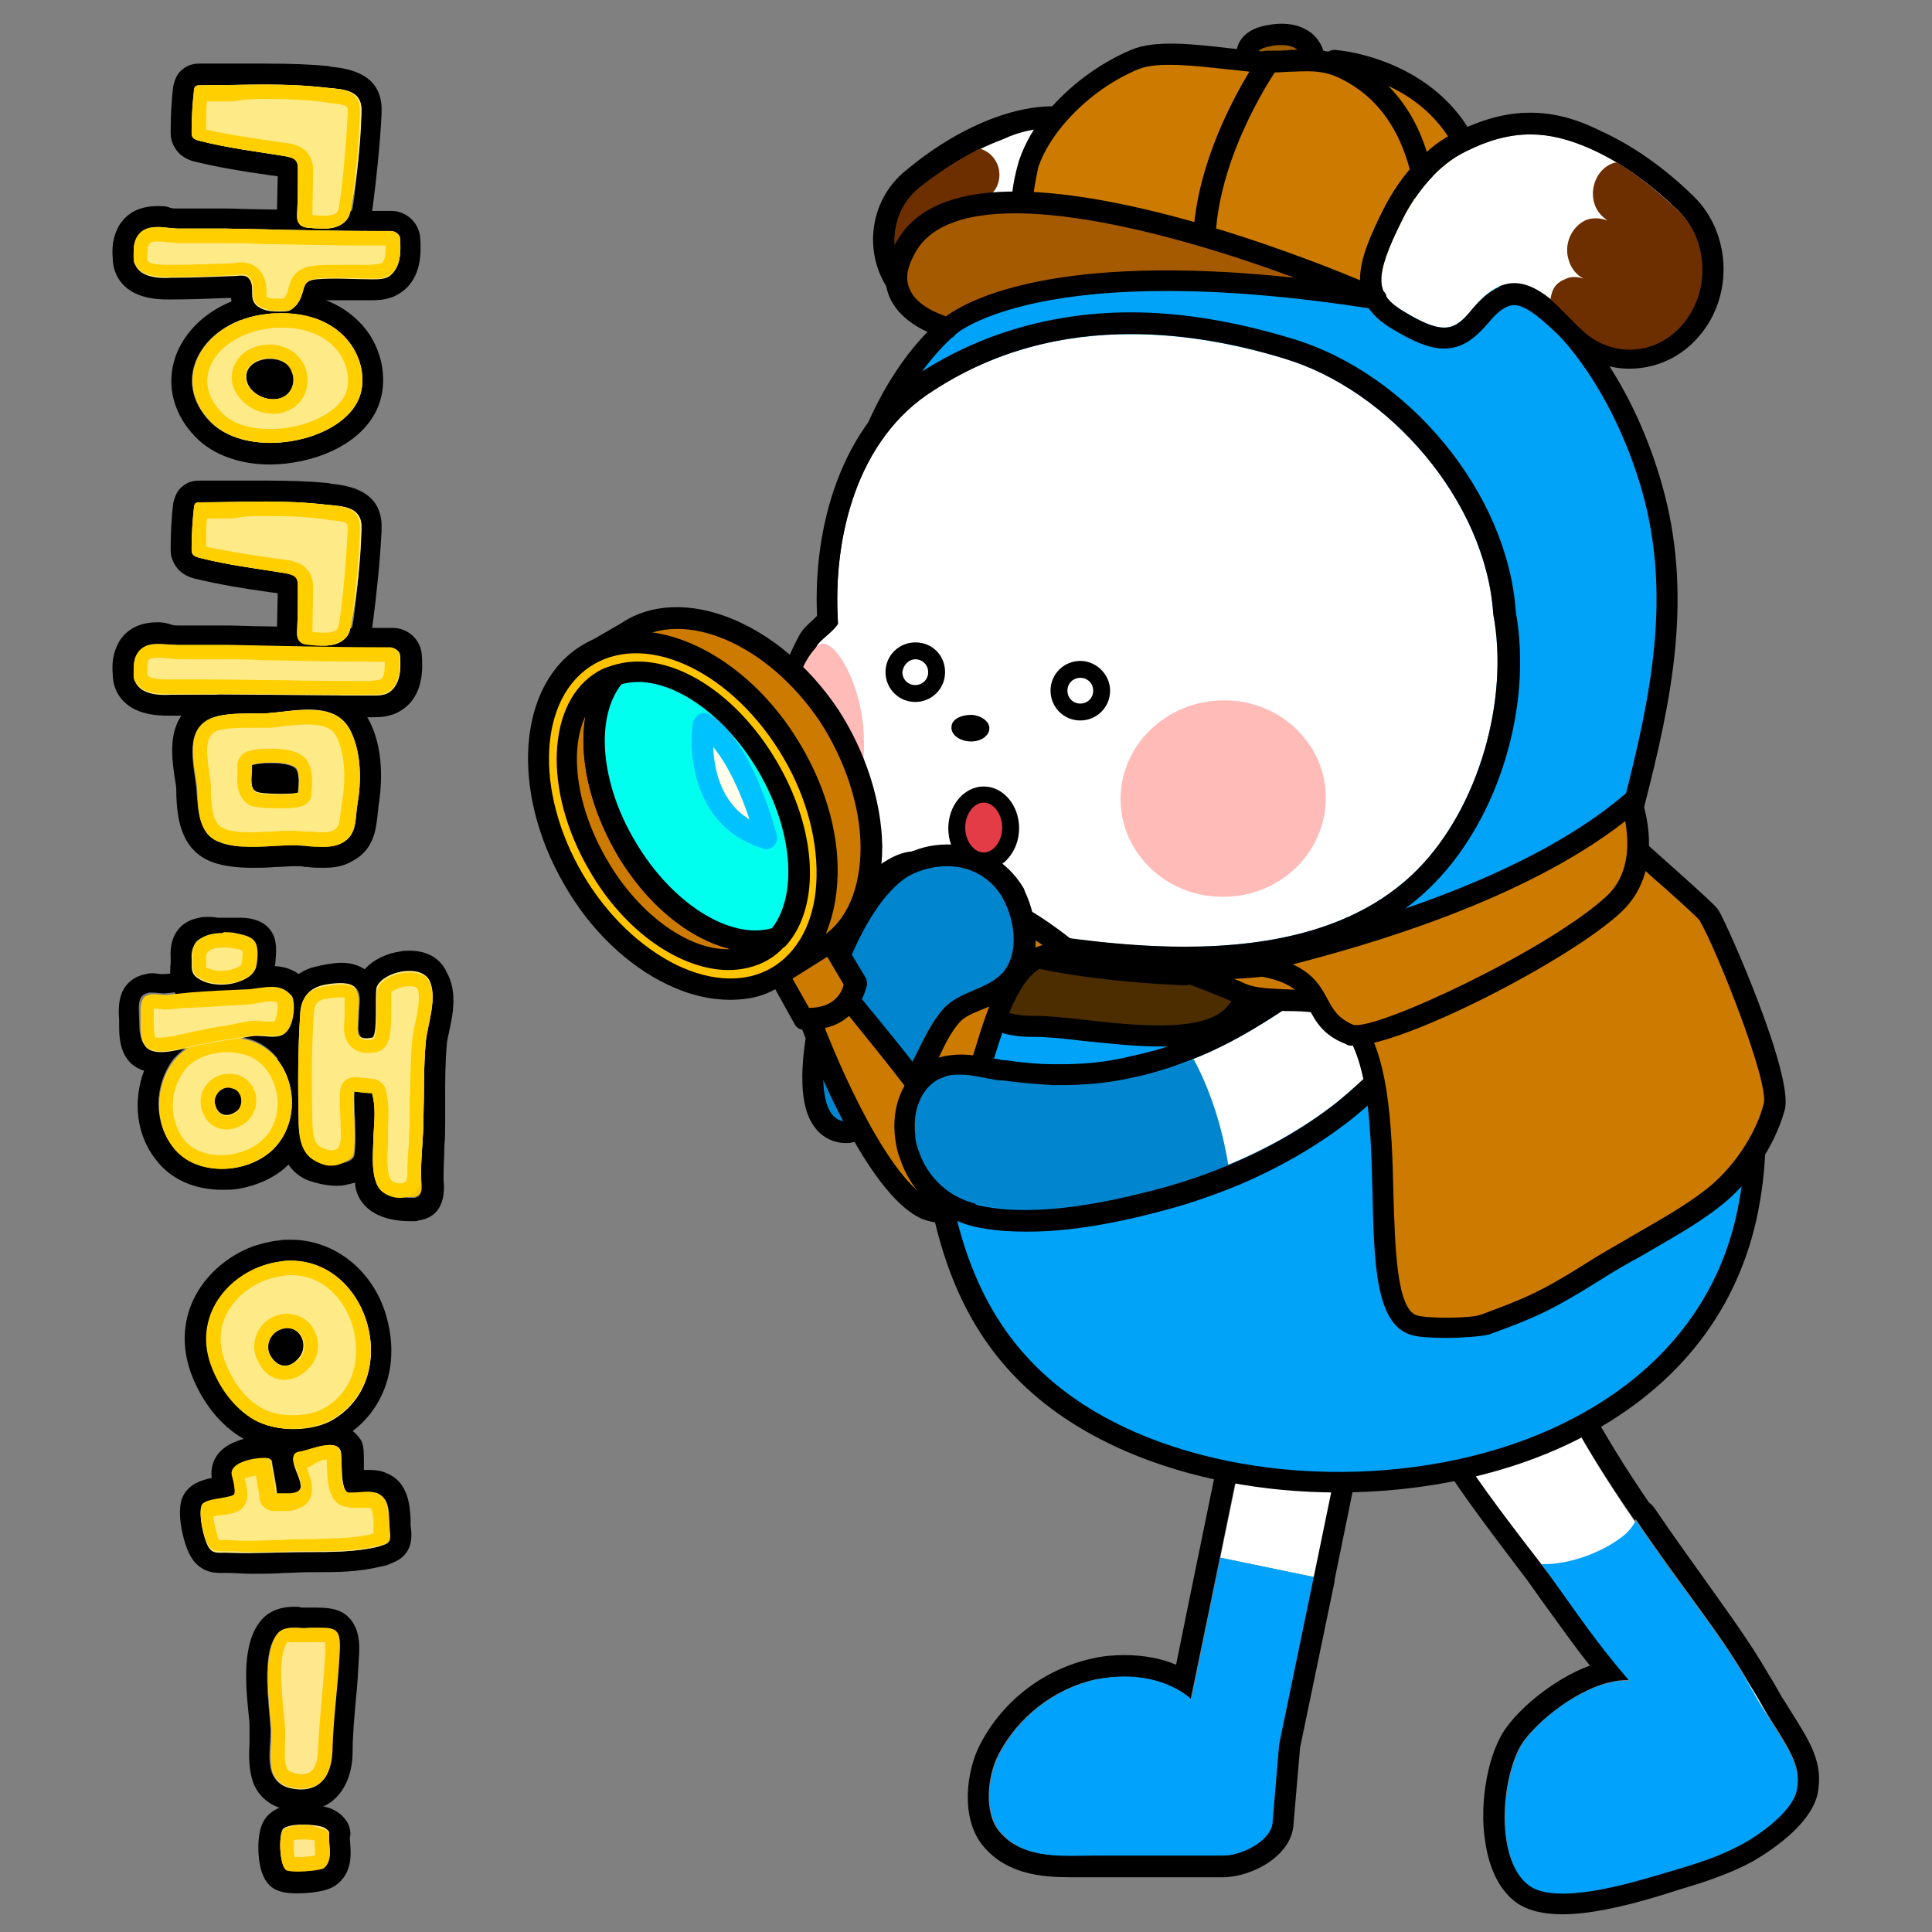 <svg xml:space="preserve" style="enable-background:new 0 0 240 240;" viewBox="0 0 240 240" y="0px" x="0px" xmlns:xlink="http://www.w3.org/1999/xlink" xmlns="http://www.w3.org/2000/svg" id="레이어_5" version="1.1">
<rect x="0" y="0" width="240" height="240" fill="#808080" stroke="none"/>
<style type="text/css">
	.st0{fill:#FFFFFF;}
	.st1{fill:#00A2FC;}
	.st2{fill:#CD7B00;}
	.st3{fill:#9B5D00;}
	.st4{fill-rule:evenodd;clip-rule:evenodd;fill:#00A2FC;}
	.st5{fill:#6D2E00;}
	
		.st6{fill-rule:evenodd;clip-rule:evenodd;fill:#FFFFFF;stroke:#000000;stroke-width:1.5;stroke-linecap:round;stroke-linejoin:round;stroke-miterlimit:10;}
	.st7{fill:#00A3F8;}
	.st8{fill-rule:evenodd;clip-rule:evenodd;fill:#FFFFFF;}
	.st9{fill-rule:evenodd;clip-rule:evenodd;fill:#FFBBB8;}
	.st10{fill-rule:evenodd;clip-rule:evenodd;}
	.st11{fill:#4B2D00;}
	.st12{fill:#0085CE;}
	.st13{fill:#FFC300;}
	.st14{fill:#00FFEF;}
	.st15{fill:#FFFFEC;}
	.st16{fill:#00C2FF;}
	.st17{fill:#A65A00;}
	.st18{fill:#E33C46;}
	.st19{fill-rule:evenodd;clip-rule:evenodd;fill:#F8C400;}
	.st20{fill-rule:evenodd;clip-rule:evenodd;fill:#FFEA88;}
	.st21{fill:#FFCF00;}
	.st22{fill:#F8C400;}
	.st23{fill:#FFEA88;}
	.st24{fill:#FFE78D;}
	.st25{fill:#FFCB00;}
</style>
<g>
	<path d="M185.4,163.2c2.3,0,4.4,0.8,5.1,2.9c2.9,7.9,7.6,15.6,12.6,22.8c0-0.1,0.1-0.1,0.1-0.2c5.7,8.5,10.4,13.9,14.2,20.6l0,0
		c0.5,0.8,1.1,1.8,1.7,2.9c3.1,5,4.7,7,4.1,10c-0.5,2.6-4.7,5.5-6.8,6.7c-3.4,1.8-7,2.7-10.7,3.9c-2.4,0.7-7.6,2.3-11.6,2.3
		c-1.7,0-3.2-0.3-4.2-1c-4.5-3.3-3.3-14.4-0.5-18c2.3-3,8-7.4,12.7-7.4c0.1,0,0.2,0,0.4,0c0,0,0-0.1-0.1-0.1
		c-4-4.6-5.7-7.2-10.4-13.7c-4.2-5.4-8.2-10.7-10.2-14c-3.3-5.4-8.1-10.9-4-14.8C179.4,164.4,182.6,163.2,185.4,163.2 M185.4,160.6
		c-3.5,0-7.3,1.4-9.5,3.6c-5,4.8-1.1,10.8,2.1,15.6c0.5,0.8,1.1,1.6,1.5,2.4c2.1,3.4,6.2,8.8,10.3,14.2l1.7,2.4c2.4,3.3,4,5.6,6,8.1
		c-4.3,1.6-8.4,5-10.3,7.6c-2.3,3-3.5,9.3-2.7,14.3c0.5,3.4,1.8,6,3.8,7.5c1.4,1,3.3,1.5,5.8,1.5c3.1,0,7.2-0.8,12.4-2.4
		c0.6-0.2,1.3-0.4,1.9-0.6c3-0.9,6.2-1.9,9.2-3.5c0.3-0.2,7.2-3.9,8.2-8.5c0.7-3.7-0.8-6.2-3.2-10c-0.4-0.6-0.7-1.2-1.2-1.9
		c-0.7-1.2-1.3-2.3-1.7-2.9c-2.3-4-4.9-7.5-7.8-11.6c-2-2.8-4.1-5.7-6.4-9.1c-0.2-0.3-0.5-0.5-0.7-0.7c-5.7-8.4-9.3-15-11.6-21.3
		C191.9,162.3,189.2,160.6,185.4,160.6L185.4,160.6z"></path>
	<g>
		<path d="M217.4,209.4c-7.7-11.9-20.9-27.1-26.9-43.2c-1.7-4.7-9.7-3-12.8-0.1c-4,3.9,0.8,9.4,4,14.8
			c4,6.6,16.9,22.1,21.2,28.6c-3.8,0.9-8.5,3.8-10.8,6.9c-2.7,3.6-5,12.9-0.5,16.2c3.3,2.5,8.9,0,12.3-1.1c3.7-1.1,7.5-2.1,11-3.9
			c2.1-1.1,6.4-3.3,6.9-5.9C222.5,218.1,219.3,212.4,217.4,209.4z" class="st0"></path>
		<path d="M203.2,188.9c-0.3,0.6-0.7,1.1-1.2,1.6c-2.4,2.1-6.8,3.9-10.5,3.8c5.1,7.1,6.7,9.6,10.9,14.5
			c-4.7-0.3-10.7,4.3-13,7.4c-2.7,3.6-3.9,14.7,0.5,18c3.3,2.5,12.4-0.2,15.8-1.2c3.7-1.1,7.2-2,10.7-3.9c2.1-1.1,6.3-4.1,6.8-6.7
			c0.7-3.6-1.7-5.6-5.8-12.9C213.6,202.8,208.9,197.4,203.2,188.9z" class="st1"></path>
	</g>
	<g>
		<g>
			<path d="M165.7,7.5c0,0,18.1,1,18.7,20.3s-17.6,7.5-17.6,7.5L165.7,7.5z" class="st2"></path>
			<path d="M177.2,40.3c-5.2,0-10.8-3.6-11.1-3.8c-0.4-0.2-0.6-0.6-0.6-1.1l-1.1-27.8c0-0.4,0.1-0.7,0.4-1c0.3-0.3,0.6-0.4,1-0.4
				c0.2,0,19.3,1.3,19.9,21.6c0.2,5.9-1.3,9.7-4.4,11.4C180,40,178.6,40.3,177.2,40.3z M168.1,34.6c2.6,1.6,8.5,4.3,11.9,2.4
				c2.2-1.2,3.2-4.3,3-9.1C182.6,13,171.2,9.7,167,9L168.1,34.6z"></path>
		</g>
		<g>
			<path d="M163.3,7.5c0,0-0.2-3.9-5.5-3.1s-1.7,4.9-1.7,4.9L163.3,7.5z" class="st3"></path>
			<path d="M156.1,10.7c-0.4,0-0.7-0.2-1-0.5c-0.2-0.2-2.1-2.5-1.3-4.6c0.5-1.3,1.8-2.2,3.8-2.5c2.2-0.4,4,0,5.3,1
				c1.6,1.3,1.7,3.1,1.7,3.3c0,0.6-0.4,1.2-1,1.3l-7.2,1.8C156.3,10.7,156.2,10.7,156.1,10.7z M159.2,5.6c-0.4,0-0.7,0-1.2,0.1
				c-1.1,0.2-1.7,0.5-1.7,0.8c-0.1,0.3,0.1,0.9,0.4,1.3l4.9-1.2c-0.1-0.1-0.2-0.3-0.4-0.4C160.7,5.8,160.1,5.6,159.2,5.6z"></path>
		</g>
		<g>
			<path d="M162.4,156.7c0.3,0,0.5,0,0.8,0.1c2.2,0.5,7.2,3.4,6.8,5.6l-6.9,33.5l0,0l-4.3,20.8l-0.8,9.5c0,2.4-3.8,4.3-6.1,4.3h-3
				h-12.8c-1,0-2.1,0-3.1,0c-3.2,0-6.6-0.3-8.8-2.9c-2.1-2.4-1.5-7.1-0.2-9.6c2.4-4.7,7-8.3,12.2-9.4c1.2-0.2,2.4-0.3,3.4-0.3
				c5.5,0,8.3,2.8,8.3,2.8l2.4-11.6l8.1-39.5C158.8,158,160.5,156.7,162.4,156.7 M162.4,154c-3.2,0-6,2.3-6.6,5.4l-8.1,39.5
				l-1.6,7.9c-1.6-0.7-3.8-1.2-6.4-1.2c-1.3,0-2.6,0.1-3.9,0.4c-6.1,1.3-11.3,5.3-14.1,10.8c-1.6,3.1-2.5,9.1,0.5,12.6
				c2.9,3.4,7.1,3.8,10.8,3.8c0.6,0,1.1,0,1.6,0s1,0,1.5,0h12.8h3c3.5,0,8.7-2.6,8.8-6.8l0.8-9.3l4.3-20.7c0-0.1,0-0.1,0-0.2
				l6.8-33.3c0.3-1.5-0.1-3.7-3.4-6.1c-1.7-1.2-3.8-2.2-5.4-2.6C163.3,154.1,162.9,154,162.4,154L162.4,154z"></path>
			<g>
				<path d="M163.3,156.8c2.2,0.5,7.2,3.4,6.8,5.6l-6.9,33.5l-11.6-2.4l6.9-33.5C158.9,157.7,161,156.3,163.3,156.8" class="st0"></path>
			</g>
			<g>
				<path d="M158.9,216.7l-0.8,9.5c0,2.4-3.8,4.3-6.1,4.3h-3h-12.8c-4,0-8.9,0.6-11.9-2.9c-2.1-2.4-1.5-7.1-0.2-9.6
					c2.4-4.7,7-8.3,12.2-9.4l0,0c7.8-1.5,11.7,2.5,11.7,2.5l3.6-17.6l11.6,2.4L158.9,216.7z" class="st4"></path>
			</g>
		</g>
		<g>
			<g>
				<g>
					<g>
						<g>
							<path d="M138.9,18.1c3.1,1.6,5.5,4.8,6.9,7.7c3,6.4,1,11-2.1,12.6c-2.8,1.4-5.1-0.6-7.1-3.1
								c-4.4-5.7-7.5-2.5-11.9,1.1c-3.6,2.9-8.9,2.3-11.8-1.3s-2.3-8.9,1.2-11.8c3.1-2.5,6.6-4.7,10.4-6.1
								C129.7,15.2,133.9,15.5,138.9,18.1z" class="st0"></path>
							<path d="M130.8,15.9c2.7,0,5.2,0.7,8.1,2.2c3.1,1.6,5.5,4.8,6.9,7.7c3,6.4,1,11-2.1,12.6c-0.6,0.3-1.2,0.5-1.8,0.5
								c-2,0-3.7-1.6-5.3-3.6c-1.7-2.2-3.3-3.1-4.7-3.1c-2.3,0-4.5,2-7.2,4.2c-1.6,1.3-3.4,1.9-5.2,1.9c-2.4,0-4.9-1.1-6.5-3.1
								c-2.9-3.6-2.3-8.9,1.2-11.8c3.1-2.5,6.6-4.7,10.4-6.1C126.7,16.3,128.8,15.9,130.8,15.9 M130.8,13.2L130.8,13.2
								c-2.3,0-4.7,0.5-7.2,1.4c-3.8,1.4-7.5,3.6-11.1,6.6c-4.7,3.8-5.4,10.8-1.6,15.5c2.1,2.6,5.2,4.1,8.6,4.1c2.5,0,5-0.9,6.9-2.4
								c0.3-0.3,0.7-0.5,1-0.8c1.8-1.5,3.5-2.8,4.6-2.8c0.9,0,1.9,1.1,2.7,2.1c1.5,2,4,4.6,7.4,4.6c1,0,2-0.2,3-0.7
								c4.2-2.1,7.1-8,3.3-16.1c-1.9-4-4.8-7.3-8.1-9C136.8,14,133.8,13.2,130.8,13.2L130.8,13.2z"></path>
						</g>
					</g>
					<g>
						<path d="M126.6,31c-0.6-0.3-1.3-0.3-1.9-0.1c0.8-0.3,1.4-1,1.8-1.8c0.7-1.7-0.1-3.7-1.8-4.4
							c-0.8-0.3-1.6-0.3-2.4,0c0.7-0.4,1.3-0.9,1.6-1.7c0.7-1.7-0.1-3.7-1.8-4.4c-0.2-0.1-0.3-0.1-0.5-0.1c-4,2.1-6.8,4.3-7.4,4.8
							c-3.6,2.9-4.1,8.2-1.2,11.8s8.2,4.2,11.8,1.3c1.1-0.9,2.5-1.8,4-2.6C128.5,32.6,127.8,31.5,126.6,31" class="st5"></path>
					</g>
				</g>
			</g>
		</g>
		<g>
			<g>
				<path d="M160.5,30" class="st6"></path>
			</g>
		</g>
		<g>
			<g>
				<path d="M150.6,25.4c0,0,0.1,0,0.2,0H150.6z" class="st7"></path>
				<g>
					<path d="M105,66.6c1.5-9.2,5.4-19.4,12.4-25.8c20.4-18.5,49.4-20.4,72.1-4.5c7.7,5.4,12.9,15.1,15.5,24
						c3.9,13.5,1.2,26.5-2.1,39.3c-1.2,4.7,2.9,11.9,5.3,15.1c8.3,10.8,11.3,22.4,8.7,35.5c-6.4,32.8-50.3,40.2-76.7,28.8
						c-22.8-9.9-24.8-29.5-25.5-50.7C114.2,107,101.5,88.2,105,66.6z" class="st7"></path>
					<path d="M166.2,185.4c-9.2,0-18.4-1.7-26.3-5.1c-23-10-25.5-29.4-26.3-51.9c-0.3-9-2.8-17.7-5.2-26.1
						c-3.3-11.4-6.7-23.3-4.6-36c1.8-11.1,6.5-20.8,12.9-26.5c21-19,50.6-20.8,73.7-4.6c7,4.9,12.9,14,16,24.8
						c4,13.8,1.3,26.8-2.1,40c-1,3.8,2.4,10.4,5.1,13.9c8.7,11.3,11.6,23.3,9,36.6c-2.4,12.1-9.8,21.7-21.6,27.9
						C187.9,183.1,177,185.4,166.2,185.4z M156.2,26.9c-13.5,0-26.9,5-37.8,14.9c-5.9,5.4-10.3,14.5-12,25l0,0
						c-2,12.1,1.2,23.1,4.6,34.8c2.5,8.6,5,17.4,5.3,26.7c0.7,21.5,3.1,40.1,24.7,49.6c16.5,7.2,39,6.5,54.6-1.8
						c11-5.8,18.1-14.8,20.3-26.1c2.5-12.6-0.3-23.8-8.5-34.5c-2.5-3.3-6.9-10.9-5.6-16.2c3.3-12.9,5.9-25.5,2.1-38.6
						c-3-10.2-8.5-18.7-15-23.3C178.7,30.3,167.4,26.9,156.2,26.9z M105,66.6L105,66.6L105,66.6z"></path>
				</g>
			</g>
		</g>
		<g>
			<path d="M101.5,80.1c0.4-0.7,2.1-1.8,2.6-2.7c-0.7-10.6,2.3-23,11.9-29c13.4-8.5,28.7-8.3,43.4-3.9
				c13.2,3.9,25.2,17.8,26.1,31.8c2,10.6-1.8,24-9.4,31.7c-12.3,12.4-34.3,10.2-49.7,7.6C111.3,113,90,101.7,101.5,80.1z" class="st8"></path>
			<path d="M140.5,41.5c6.3,0,12.7,1.1,18.9,3c13.2,3.9,25.2,17.8,26.1,31.8c2,10.6-1.8,24-9.4,31.7c-7.3,7.4-18.1,9.6-28.9,9.6
				c-7.3,0-14.5-1-20.8-2c-15.2-2.5-36.4-13.8-24.9-35.4c0.4-0.7,2.1-1.8,2.6-2.7c-0.7-10.6,2.3-23,11.9-29
				C123.7,43.5,132,41.5,140.5,41.5 M140.5,38.8L140.5,38.8c-9.5,0-18.3,2.5-25.9,7.3c-10.4,6.6-13.6,19.8-13.1,30.4
				c-0.2,0.2-0.4,0.4-0.5,0.5c-0.7,0.6-1.3,1.2-1.7,1.9c-4.2,7.9-4.8,15.3-1.5,21.8c3.3,6.7,12.5,14.8,28.3,17.4
				c5.8,1,13.4,2.1,21.2,2.1c13.8,0,23.9-3.4,30.8-10.4c8.1-8.2,12.3-22.1,10.2-33.8c-1-14.7-13.3-29.7-28-34
				C153.3,39.9,146.7,38.8,140.5,38.8L140.5,38.8z"></path>
		</g>
		<g>
			<g>
				<path d="M139.2,99.3c0,6.7,5.8,12.2,12.8,12.1c7,0,12.7-5.5,12.7-12.3c0-6.7-5.7-12.2-12.8-12.1
					C144.8,87.1,139.2,92.6,139.2,99.3" class="st9"></path>
			</g>
			<g>
				<path d="M98.2,90.4c0.1,6.9,4.1,12.3,4.6,12.4c2.8,0.3,4.8-5,4.5-11.5c-0.2-6.5-4-12.9-5.8-11
					C99.9,81.9,98.4,85,98.2,90.4" class="st9"></path>
			</g>
		</g>
		<g>
			<path d="M118.2,90.3c-0.1,0.9,0.9,1.7,2.2,1.8s2.4-0.6,2.5-1.5s-0.9-1.7-2.2-1.8C119.3,88.8,118.2,89.4,118.2,90.3" class="st10"></path>
		</g>
		<g>
			<path d="M147.3,121.1c0,0-15.2-0.6-22.5-3.3c0,0-1.7-0.9-2.2,0.4c-0.4,1.3-0.6,6.5-0.6,6.5s0.5,3,6.4,2.9
				c5.9-0.1,20.3,3.5,24.9-1.4C157.9,121.1,151.5,119,147.3,121.1z" class="st11"></path>
			<path d="M144,130c-3.1,0-6.4-0.4-9.5-0.7c-2.4-0.3-4.5-0.5-6.1-0.5c-6.9,0.1-7.7-3.8-7.7-4c0-0.1,0-0.2,0-0.3
				c0-0.9,0.2-5.4,0.7-6.8c0.2-0.7,0.7-1.2,1.3-1.5c1.1-0.4,2.2,0.1,2.6,0.3c6.4,2.4,19.5,3.1,21.7,3.2c3.2-1.4,7-0.9,8.5,1.2
				c0.6,0.8,1.6,2.9-1.3,6C152.1,129.3,148.2,130,144,130z M128.6,126.2c1.6,0,3.7,0.2,6.2,0.5c6.2,0.7,14.6,1.6,17.5-1.5
				c0.4-0.4,1.7-1.9,1.1-2.7c-0.7-1-3.4-1.2-5.6-0.2c-0.2,0.1-0.4,0.1-0.6,0.1c-0.6,0-15.5-0.6-22.9-3.4c-0.1,0-0.1,0-0.2-0.1
				s-0.2-0.1-0.3-0.1c-0.2,1-0.4,3.8-0.5,5.7c0.2,0.6,1.6,1.7,5.1,1.7C128.5,126.2,128.6,126.2,128.6,126.2z"></path>
		</g>
		<g>
			<path d="M134.2,119.4c0,0-5.3-3.9-9.3,4s-4.9,25.3-14.4,14.7c-1.2-1.3-7.6-5.9-8.2-7.4c-4.6-10.4,5.8-22.9,10.9-23.7
				c5.8-0.9,6,4.3,10.4,5.5S134.2,119.4,134.2,119.4z" class="st2"></path>
			<path d="M115.7,142.8c-1.9,0-3.9-1.2-6.2-3.8c-0.4-0.4-1.6-1.4-2.8-2.4c-3.2-2.6-5.1-4.2-5.6-5.3c-2.1-4.7-1.6-10.4,1.5-16
				c2.8-5,7.1-9.1,10.4-9.5c4.1-0.6,6,1.4,7.6,3.1c1,1.1,1.9,2,3.4,2.4c4.6,1.3,10.9,6.9,11.2,7.1c0.5,0.5,0.6,1.3,0.1,1.8
				c-0.4,0.5-1.2,0.6-1.8,0.2c0,0-1.5-1-3.2-0.6c-1.5,0.4-2.9,1.8-4.1,4.2c-1,1.9-1.8,4.6-2.6,7.1c-1.7,5.5-3.3,10.7-6.9,11.5
				C116.3,142.8,116,142.8,115.7,142.8z M114.4,108.3c-0.3,0-0.7,0-1,0.1c-2.1,0.3-5.9,3.5-8.5,8.2c-1.5,2.8-3.8,8.3-1.4,13.6
				c0.4,0.7,3.3,3.1,4.9,4.3c1.6,1.3,2.6,2.2,3.1,2.7c1.9,2.1,3.5,3.1,4.6,2.9c2.1-0.5,3.6-5.4,5-9.7c0.8-2.7,1.7-5.4,2.7-7.5
				c1.5-3.1,3.5-4.9,5.7-5.5c-2-1.4-4.4-2.9-6.3-3.5c-2.1-0.6-3.4-2-4.6-3.2C117.3,109.4,116.4,108.3,114.4,108.3z"></path>
		</g>
		<g>
			<path d="M124.8,112c0-0.1-0.1-0.1-0.1-0.2c-2.3-4.5-8-5.8-12.1-3.3c-8.7,5.3-14.3,31.9-7.1,30.9
				c4.3-0.6,6.4-4.6,8.2-8.1c1-2,1.9-4.3,3.5-5.9c2-2.2,5.3-2.3,7.3-4.4C126.7,118.6,126.1,114.6,124.8,112z" class="st12"></path>
			<path d="M117.7,107.6c2.8,0,5.5,1.4,7,4.2c0,0.1,0.1,0.1,0.1,0.2c1.3,2.6,1.8,6.6-0.3,8.9c-2,2.1-5.3,2.2-7.3,4.4
				c-1.5,1.7-2.5,3.9-3.5,5.9c-1.8,3.5-3.9,7.5-8.2,8.1c-0.1,0-0.3,0-0.4,0c-6.6,0-0.7-25.3,7.8-30.5
				C114.4,108,116.1,107.6,117.7,107.6 M117.7,104.9c-2.2,0-4.3,0.6-6.2,1.8c-8.3,5.1-13.4,23.8-11.4,31c1.1,3.9,3.9,4.3,5,4.3
				c0.2,0,0.5,0,0.8-0.1c5.8-0.8,8.4-6,10.2-9.5c0.2-0.4,0.4-0.8,0.6-1.2c0.7-1.5,1.5-3.1,2.5-4.2c0.6-0.7,1.6-1.1,2.8-1.6
				c1.5-0.6,3.2-1.3,4.5-2.8c3-3.2,2.5-8.3,0.8-11.9l-0.1-0.3C125.2,107,121.7,104.9,117.7,104.9L117.7,104.9z"></path>
		</g>
		<g>
			<g>
				<g>
					<path d="M104.5,122.8c5.3,6.5,10.8,13,15.1,20c1.6,2.5,1.8,6.1-1.4,7.4c-7.6,3.3-17-21.9-18.3-25.6
						C99.9,124.6,104.5,122.8,104.5,122.8z" class="st2"></path>
					<path d="M116.8,151.9c-0.7,0-1.5-0.2-2.3-0.5c-8-3.6-15.8-26.1-15.9-26.3c-0.4-1.2-0.4-1.2,5.3-3.4c0.5-0.2,1.1,0,1.5,0.4
						l1.9,2.3c4.7,5.7,9.5,11.6,13.4,17.8c1.2,2,1.6,4.3,1.1,6.1c-0.5,1.5-1.5,2.6-3,3.3C118.1,151.8,117.5,151.9,116.8,151.9z
						 M101.6,125.4c2.7,7.5,9,21.3,14,23.6c0.8,0.3,1.4,0.4,2.1,0.1c0.8-0.4,1.3-0.9,1.6-1.6c0.3-1.1,0-2.6-0.8-3.9
						c-3.8-6.1-8.6-11.9-13.2-17.6l-1.3-1.5C103.1,124.8,102.3,125.1,101.6,125.4z"></path>
				</g>
				<g>
					<path d="M102.7,116.1l3.6,6c0,0-0.7,4.9-6.5,4.4l-3.5-6.3L102.7,116.1z" class="st2"></path>
					<path d="M100.6,127.9c-0.3,0-0.6,0-0.9,0c-0.4,0-0.8-0.3-1-0.7l-3.5-6.3c-0.3-0.6-0.2-1.4,0.4-1.8l6.5-4.1
						c0.3-0.2,0.7-0.3,1-0.2c0.3,0.1,0.6,0.3,0.8,0.6l3.6,6c0.2,0.3,0.2,0.6,0.2,0.9C107.3,124.3,105.5,127.9,100.6,127.9z
						 M100.5,125.2C100.6,125.2,100.6,125.2,100.5,125.2c3.1,0,4.1-1.9,4.3-2.9l-2.6-4.4l-4.3,2.7L100.5,125.2z"></path>
				</g>
				<g>
					<g>
						<path d="M96.9,121.2l6.1-3.9c7-4.7,6.8-17.9-0.1-28.3S84.8,74,77.8,78.7l-5,2.9" class="st2"></path>
						<path d="M96.9,122.5c-0.4,0-0.9-0.2-1.1-0.6c-0.4-0.6-0.2-1.4,0.4-1.8l6.1-3.9c2.9-1.9,4.6-5.9,4.6-10.9
							c0-5.1-1.9-10.8-5-15.6C95.4,80,85,75.5,78.6,79.7l-5.1,2.9c-0.6,0.4-1.4,0.1-1.8-0.5s-0.1-1.4,0.5-1.8l5-2.9
							c7.5-5,19.6-0.2,26.9,10.7c3.4,5.2,5.4,11.4,5.5,17c0,5.9-2.1,10.7-5.8,13.1l-6.2,3.9C97.4,122.4,97.1,122.5,96.9,122.5z"></path>
					</g>
					<g>
						
							<ellipse ry="23.2" rx="15.7" cy="101.3" cx="84.8" class="st13" transform="matrix(0.863 -0.505 0.505 0.863 -39.583 56.755)"></ellipse>
						<path d="M90.7,124.2c-2.5,0-5.1-0.6-7.8-1.9c-5-2.4-9.6-6.8-12.8-12.4l0,0c-6.8-11.7-5.8-25,2.3-29.8S92.7,81,99.5,92.6
							c3.3,5.6,4.9,11.7,4.5,17.2c-0.4,5.7-2.8,10.2-6.8,12.5C95.3,123.7,93.1,124.2,90.7,124.2z M72.4,108.6
							c3,5.1,7.2,9.1,11.7,11.3c4.4,2.1,8.6,2.2,11.8,0.3c3.2-1.9,5.2-5.6,5.5-10.4c0.3-5-1.1-10.6-4.1-15.7
							c-6.1-10.4-16.6-15.6-23.5-11.6C66.9,86.5,66.3,98.2,72.4,108.6L72.4,108.6z"></path>
					</g>
					<g>
						<g>
							<path d="M75,84.6c0.5-0.3,0.9-0.5,1.4-0.6c-3.8,4.4-3.4,13.2,1.3,21.3c5,8.6,13.1,13.3,18.9,11.3
								c-0.6,0.7-1.2,1.2-2,1.7c-5.8,3.4-14.9-1.4-20.3-10.6C68.9,98.2,69.2,88,75,84.6z" class="st2"></path>
							<path d="M90.5,120.5c-5.9,0-12.9-4.7-17.3-12.4c-5.8-9.9-5.3-21,1.1-24.7l0,0c0.5-0.3,1-0.5,1.7-0.7c0.6-0.2,1.2,0,1.5,0.5
								s0.3,1.2-0.1,1.6c-3.5,4-2.9,12.3,1.5,19.8c4.6,7.9,12.1,12.5,17.3,10.7c0.6-0.2,1.2,0,1.5,0.5s0.3,1.2-0.1,1.6
								c-0.7,0.8-1.4,1.4-2.3,1.9C93.9,120.1,92.2,120.5,90.5,120.5z M72.7,89c-2,4.3-1.1,11.3,2.7,17.8
								c4.1,7.1,10.5,11.4,15.4,11.1c-5.2-1.2-10.6-5.6-14.3-12C73.2,100.1,71.9,94,72.7,89z"></path>
						</g>
					</g>
				</g>
			</g>
			<g>
				<path d="M77.7,105.2c-4.7-8.1-5.1-16.9-1.3-21.3c5.8-2,13.9,2.7,18.9,11.3c4.7,8.1,5.1,16.9,1.3,21.3
					C90.8,118.5,82.7,113.8,77.7,105.2z" class="st14"></path>
				<path d="M93.8,118.3c-5.9,0-12.7-4.7-17.2-12.4l0,0c-5-8.5-5.5-17.9-1.2-22.8c0.2-0.2,0.3-0.3,0.6-0.4
					c6.5-2.2,15.1,2.7,20.5,11.9c5,8.5,5.5,17.9,1.2,22.8c-0.2,0.2-0.3,0.3-0.6,0.4C96,118.1,94.9,118.3,93.8,118.3z M78.9,104.5
					c4.5,7.7,11.8,12.3,17,10.8c3.2-4.1,2.6-12.2-1.7-19.5c-4.5-7.7-11.8-12.3-17-10.8C73.9,89.2,74.6,97.3,78.9,104.5L78.9,104.5z"></path>
			</g>
			<g>
				<path d="M87.4,89.9c0,0-1.7,11.4,7.8,14.3C95.2,104.1,92.5,93.1,87.4,89.9z" class="st15"></path>
				<path d="M95.2,105.5c-0.1,0-0.3,0-0.4-0.1c-8.4-2.5-9.4-11.4-8.7-15.7c0.1-0.4,0.4-0.8,0.8-1s0.9-0.2,1.3,0.1
					c5.4,3.4,8.2,14.6,8.3,15c0.1,0.5,0,0.9-0.4,1.3C95.9,105.3,95.6,105.5,95.2,105.5z M88.6,92.8c0.1,2.7,0.9,6.8,4.5,9
					C92.2,99,90.6,95.2,88.6,92.8z" class="st16"></path>
			</g>
		</g>
		<g>
			<g>
				<path d="M148.1,131.6c6.4-2.5,11.8-6.4,17.7-10.5c2.6-1.8,11.9-8.5,13.4-1.8c0.5,2.4-1.9,5.2-3.2,7.1
					c-2.8,4-6.2,7.5-9.9,10.5c-4.2,3.3-8.9,5.9-13.8,7.9C151.8,141.2,150.6,136.4,148.1,131.6z" class="st0"></path>
			</g>
			<g>
				<g>
					<path d="M124.2,134.2c0.1,0,0.2,0,0.3,0c2.3,0.3,4.4,0.5,6.5,0.6c3,0.1,5.8-0.2,8.8-0.7c1.5-0.3,2.9-0.6,4.5-1.1
						c1.4-0.4,2.7-0.9,4-1.4c2.5,4.7,3.7,9.5,4.3,13.2c-2.4,1-4.8,1.8-7.2,2.5c-7,2-15.2,3.7-22.6,2.6c-3.6-0.6-7.3-2.5-8.6-6.2
						c-0.3-0.8-0.5-2-0.5-2.7c-0.3-2.6,0.5-5.6,2.6-7c0.4-0.3,1-0.4,1.4-0.6C119.5,132.8,122,133.8,124.2,134.2z" class="st12"></path>
				</g>
			</g>
			<path d="M175.8,116.5c1.6,0,2.9,0.8,3.3,2.9c0.5,2.4-1.9,5.2-3.2,7.1c-2.8,4-6.2,7.5-9.9,10.5c-4.2,3.3-8.9,5.9-13.8,7.9
				c-2.4,1-4.8,1.8-7.2,2.5c-5.5,1.5-11.7,2.9-17.6,2.9c-1.7,0-3.3-0.1-5-0.4c-3.6-0.6-6.9-3-8.2-6.7c-0.3-0.8-0.5-1.5-0.5-2.2
				c-0.3-2.6,0.4-5.3,2.5-6.7c0.4-0.3,0.9-0.4,1.3-0.6c0.6-0.2,1.2-0.2,1.8-0.2c1.6,0,3.2,0.5,4.8,0.7c0.1,0,0.2,0,0.3,0
				c2.3,0.3,4.4,0.5,6.5,0.6c0.3,0,0.6,0,0.9,0c2.6,0,5.2-0.2,7.8-0.7c1.5-0.3,2.9-0.6,4.5-1.1c1.4-0.4,2.7-0.9,4-1.4
				c6.4-2.5,11.8-6.4,17.7-10.5C167.5,119.9,172.4,116.5,175.8,116.5 M175.8,113.8c-3.6,0-7.7,2.5-11.3,5l-0.2,0.2l-1,0.7
				c-5.4,3.7-10.4,7.2-16.2,9.5c-1.4,0.6-2.6,1-3.7,1.3c-1.5,0.4-2.9,0.7-4.2,1c-2.5,0.5-4.9,0.7-7.3,0.7c-0.3,0-0.6,0-0.9,0
				c-2,0-4-0.2-6.1-0.5h-0.3c-0.5-0.1-0.9-0.2-1.4-0.2c-1.1-0.2-2.4-0.5-3.8-0.5c-0.9,0-1.7,0.1-2.5,0.3s-1.4,0.5-2,0.9
				c-2.8,1.8-4.2,5.3-3.7,9.2c0.1,0.9,0.3,1.8,0.7,2.8c1.6,4.5,5.5,7.7,10.3,8.4c1.7,0.3,3.5,0.4,5.4,0.4c6.6,0,13.3-1.6,18.3-3
				c2.5-0.7,5-1.6,7.5-2.6c5.3-2.2,10.2-5,14.4-8.3c4-3.2,7.5-6.9,10.4-11c0.2-0.2,0.3-0.5,0.5-0.7c1.5-2.1,3.8-5.2,3.1-8.4
				C181,115.7,178.8,113.8,175.8,113.8L175.8,113.8z"></path>
		</g>
		<g>
			<path d="M201.3,103.4c0,0-30.3,20-57.1,16.5c3.2,0.4,7,2.3,10,3.5c3.9,1.6,10.1-0.3,13.1,2.8
				c7.9,8.5,1.3,36,8.3,38.3c1.6,0.5,7.3,0.4,8.9-0.1c5.4-2,7.5-2.8,13.6-6.7c4.8-3,10.2-5.6,14.6-9c3.3-2.5,6.4-7,7.6-11.3
				c0.9-3.5-6.5-21-8.1-23.8C211.7,112.7,201,103.6,201.3,103.4z" class="st2"></path>
			<path d="M179.6,166.2c-1.8,0-3.5-0.1-4.4-0.4c-4.3-1.4-4.5-8.8-4.7-17.4c-0.2-8.1-0.4-17.2-4.2-21.2c-1.4-1.5-3.9-1.6-6.6-1.6
				c-2.1-0.1-4.2-0.1-6-0.9c-0.7-0.3-1.4-0.6-2.1-0.9c-2.5-1-5.3-2.2-7.6-2.5c-0.7-0.1-1.2-0.8-1.1-1.5c0.1-0.7,0.8-1.2,1.5-1.1l0,0
				l0,0c25.9,3.4,55.7-16,56.2-16.3c0.6-0.4,1.3-0.3,1.8,0.3c0,0.1,0.1,0.1,0.1,0.2c0.5,0.6,2.8,2.6,4.7,4.3c4.6,4.1,6,5.4,6.3,5.9
				c1.2,2,9.4,20.6,8.2,24.8c-1.2,4.4-4.4,9.2-8.1,12c-2.9,2.3-6.3,4.1-9.5,6c-1.8,1-3.6,2-5.3,3.1c-6.2,3.9-8.4,4.8-13.9,6.8
				C184,166,181.7,166.2,179.6,166.2z M153.3,121.6c0.5,0.2,1,0.4,1.4,0.6c1.4,0.6,3.2,0.6,5.1,0.7c3.1,0.1,6.3,0.2,8.4,2.5
				c4.4,4.7,4.7,14.4,4.9,23c0.2,6.6,0.4,14.2,2.9,15c1.3,0.4,6.8,0.4,8-0.1c5.4-2,7.4-2.8,13.4-6.6c1.7-1.1,3.6-2.1,5.4-3.2
				c3.1-1.8,6.4-3.6,9.2-5.8c3.2-2.5,6.1-6.7,7.1-10.6c0.7-2.7-6-19.5-8-22.8c-0.4-0.5-3.6-3.4-5.8-5.3c-2.2-2-3.5-3.1-4.3-3.9
				C196,108.2,174.7,120.6,153.3,121.6z"></path>
		</g>
		<g>
			<path d="M202.6,99.7c0,0,3,7.7-2.1,12.5c-6.8,6.5-29.5,17.6-32.9,16.3c-5.9-2.3-1.9-7.4-12.2-8.7
				C153.7,119.6,185.7,114.2,202.6,99.7z" class="st2"></path>
			<path d="M168.2,129.9c-0.4,0-0.8,0-1-0.2c-2.9-1.1-3.8-2.9-4.6-4.4c-1-1.9-1.9-3.5-7.3-4.2c-0.6-0.1-1.2-0.6-1.2-1.3
				c-0.1-1.2,0.4-1.3,3.8-2.1c7.6-1.9,30.7-7.7,43.9-19c0.3-0.3,0.8-0.4,1.2-0.3s0.8,0.4,0.9,0.8c0.1,0.3,3.2,8.6-2.4,14
				C195.2,119.2,174.3,129.9,168.2,129.9z M160.6,119.8c2.6,1.2,3.5,2.8,4.3,4.3c0.7,1.3,1.3,2.4,3.2,3.2c2.7,0.8,24.3-9.3,31.5-16
				c3-2.8,2.7-6.9,2.3-9.3C189.1,112,169.5,117.5,160.6,119.8z"></path>
		</g>
		<g>
			<g>
				<path d="M149.6,29.3c0.6-11.2,8-21.6,8-21.6c4.8,0,6.7-0.9,10.9,1.6c6.1,3.7,8.5,10.5,9,17.3
					c3,19.8-15.5,5.5-22.1,5.3c-2.1-0.9-4-1.5-5.8-2C149.5,29.7,149.5,29.5,149.6,29.3z" class="st2"></path>
				<path d="M172.6,38.4c-3.2,0-7.1-1.6-10.7-3.1c-2.7-1.1-5.2-2.1-6.7-2.2c-0.2,0-0.3,0-0.5-0.1c-1.8-0.8-3.7-1.4-5.6-1.9
					c-0.7-0.2-1.1-0.8-1-1.5c0-0.1,0-0.3,0-0.4c0.6-11.4,7.9-21.9,8.2-22.3c0.2-0.4,0.6-0.6,1.1-0.6c0.1,0,0.2,0,0.4,0
					c1,0,1.9,0,2.6-0.1c2.8-0.1,5.1-0.2,8.6,1.8c7.3,4.3,9.2,12.4,9.6,18.4c0.8,5.4,0.1,8.9-2.1,10.7
					C175.5,38.1,174.1,38.4,172.6,38.4z M155.6,30.5c1.9,0.2,4.4,1.2,7.3,2.4c4.3,1.8,9.8,4,12,2.2c1.4-1.1,1.8-4,1.1-8.3
					c-0.3-5.5-2.1-12.7-8.3-16.4c-2.8-1.7-4.4-1.6-7.1-1.5c-0.7,0-1.5,0.1-2.4,0.1c-1.5,2.2-6.7,10.8-7.3,19.9
					C152.5,29.3,154,29.9,155.6,30.5z M149.6,29.3L149.6,29.3L149.6,29.3z"></path>
			</g>
			<g>
				<path d="M127.4,26.7c-1.1-0.4,0.1-5.6,0.4-6.4c0.7-2.1,1.9-3.9,3.2-5.6c2.6-3.1,6.1-5.7,9.9-7.3
					c3.9-1.6,12.4,0.3,16.6,0.3c0,0-7.4,10.5-8,21.6c0,0.2,0,0.4-0.1,0.6C141.2,27.8,135.1,29.5,127.4,26.7z" class="st2"></path>
				<path d="M149.5,31.2c-0.1,0-0.2,0-0.3,0c-3.6-0.9-6.9-1.1-10-1.2c-4-0.2-7.8-0.4-12.2-2l0,0c-2.7-1-0.4-8-0.4-8.1
					c0.7-2,1.8-4.1,3.5-6c2.8-3.3,6.4-6,10.4-7.7c3-1.3,7.9-0.7,12.3-0.2c1.8,0.2,3.6,0.4,4.8,0.4c0.5,0,0.9,0.3,1.2,0.7
					c0.2,0.4,0.2,1-0.1,1.4c-0.1,0.1-7.2,10.3-7.7,20.9c0,0.2,0,0.5-0.1,0.7c-0.1,0.4-0.3,0.7-0.6,0.9
					C150,31.1,149.7,31.2,149.5,31.2z M128.3,25.6c3.8,1.4,7.3,1.5,11,1.7c2.8,0.1,5.7,0.3,9,1c0.7-8.3,4.8-15.9,6.9-19.4
					c-0.9-0.1-1.8-0.2-2.8-0.3c-3.8-0.4-8.6-1-11,0c-3.6,1.5-6.9,4-9.4,7c-1.4,1.7-2.4,3.4-3,5.1C128.8,21.6,128.2,24.5,128.3,25.6z
					 M127.9,25.4L127.9,25.4L127.9,25.4L127.9,25.4z"></path>
			</g>
		</g>
		<g>
			<g>
				<g>
					<g>
						<g>
							<path d="M182.1,18.8c-3.5,1.7-6.2,5.2-7.9,8.5c-3.6,7.2-3.4,9.3,0.2,11.4c4.8,2.9,6.2,2.5,8.5-0.3
								c5.1-6.3,8.9-2.2,13.5,2.2c3.7,3.6,9.4,3.2,12.8-0.8c3.3-4,3-10.1-0.7-13.7c-3.2-3.1-6.8-5.8-10.8-7.6
								C192.1,16,187.6,16.1,182.1,18.8z" class="st0"></path>
							<path d="M190.1,16.7c2.4,0,4.8,0.6,7.5,1.8c4,1.8,7.6,4.5,10.8,7.6c3.7,3.6,4,9.7,0.7,13.7c-1.8,2.2-4.3,3.3-6.8,3.3
								c-2.1,0-4.3-0.8-6-2.4c-2.9-2.8-5.5-5.4-8.3-5.4c-1.6,0-3.3,0.9-5.2,3.2c-1.2,1.5-2.1,2.2-3.4,2.2c-1.2,0-2.7-0.6-5-2
								c-3.6-2.1-3.8-4.2-0.2-11.4c1.6-3.3,4.4-6.8,7.9-8.5C184.9,17.4,187.5,16.7,190.1,16.7 M190.1,14c-3,0-5.9,0.8-9.2,2.4
								c-3.6,1.7-6.9,5.3-9.1,9.7c-3.1,6.2-4.9,11.2,1.2,14.8c2.4,1.4,4.4,2.4,6.4,2.4c2.5,0,4.1-1.6,5.5-3.2
								c1.2-1.5,2.3-2.2,3.2-2.2c1.6,0,3.8,2.1,6,4.2l0.5,0.5c2.1,2,4.9,3.2,7.8,3.2c3.4,0,6.6-1.5,8.8-4.2c4.2-5,3.8-12.8-0.9-17.3
								c-3.7-3.6-7.6-6.3-11.6-8.1C195.7,14.7,192.9,14,190.1,14L190.1,14z"></path>
						</g>
					</g>
					<g>
						<path d="M194.6,34.6c0.7-0.3,1.4-0.2,2.1,0c-0.8-0.4-1.5-1.2-1.8-2.2c-0.7-2,0.3-4.3,2.2-5.1
							c0.9-0.3,1.8-0.2,2.6,0.1c-0.7-0.5-1.3-1.1-1.6-2c-0.7-2,0.3-4.4,2.2-5.1c0.2-0.1,0.4-0.1,0.6-0.1c4.2,2.6,6.9,5.4,7.6,6
							c3.7,3.6,4,9.8,0.7,13.9s-9,4.5-12.8,0.8c-1.1-1-2.4-2.5-3.8-3.7C192.8,35.8,193.3,35.1,194.6,34.6" class="st5"></path>
					</g>
				</g>
			</g>
		</g>
		<g>
			<path d="M171,37.1c0,0-49.3-21.8-58.3-6.7c-4.8,8,5.1,10.2,5.1,10.2S128.2,30.4,171,37.1z" class="st17"></path>
			<path d="M117.8,42c-0.1,0-0.2,0-0.3,0c-0.2,0-5.3-1.2-7-5.1c-0.9-2.1-0.6-4.5,1-7.1c4.1-6.9,15.5-7.8,34-3
				c13.4,3.5,25.8,9,26,9.1c0.6,0.3,0.9,0.9,0.7,1.6c-0.2,0.6-0.8,1-1.5,0.9c-41.3-6.5-52,3.1-52.1,3.2
				C118.5,41.9,118.2,42,117.8,42z M126.1,26.5c-5.7,0-10.3,1.3-12.3,4.7c-1.1,1.9-1.4,3.4-0.8,4.7c0.8,2,3.4,3,4.5,3.4
				c2.6-1.9,13.3-8,43.3-4.8C150.3,30.6,136.3,26.5,126.1,26.5z"></path>
		</g>
		<g>
			<ellipse ry="4.2" rx="3.4" cy="102.8" cx="122.2" class="st18"></ellipse>
			<path d="M122.2,108.1c-2.4,0-4.4-2.3-4.4-5.2c0-2.9,2-5.2,4.4-5.2s4.4,2.3,4.4,5.2C126.6,105.7,124.6,108.1,122.2,108.1z
				 M122.2,99.7c-1.2,0-2.3,1.4-2.3,3.1s1.1,3.1,2.3,3.1c1.2,0,2.3-1.4,2.3-3.1S123.4,99.7,122.2,99.7z"></path>
		</g>
		<path d="M134.2,84.2c0.9,0,1.6,0.7,1.6,1.6s-0.7,1.6-1.6,1.6c-0.9,0-1.6-0.7-1.6-1.6C132.6,84.9,133.3,84.2,134.2,84.2
			 M134.2,82.1c-2,0-3.7,1.6-3.7,3.7c0,2,1.6,3.7,3.7,3.7c2,0,3.7-1.6,3.7-3.7C137.9,83.8,136.2,82.1,134.2,82.1L134.2,82.1z"></path>
		<path d="M113.7,81.9c0.9,0,1.6,0.7,1.6,1.6s-0.7,1.6-1.6,1.6s-1.6-0.7-1.6-1.6C112.2,82.6,112.9,81.9,113.7,81.9 M113.7,79.8
			c-2,0-3.7,1.6-3.7,3.7c0,2,1.6,3.7,3.7,3.7c2,0,3.7-1.6,3.7-3.7C117.4,81.4,115.8,79.8,113.7,79.8L113.7,79.8z"></path>
	</g>
	<g>
		<g>
			<g>
				<g>
					<path d="M33.2,39c-7.8,0.8-12.3,8.1-6.9,13.5c4.5,4.5,15.7,2.6,18.2-2.8C46.4,45.6,43.2,38,33.2,39z M34,49.6
						c-1.7,0-3.3-1.2-3.4-2.6c-0.3-2.8,4.7-3.4,5.8-0.9C36.9,47.6,36.1,49.6,34,49.6z" class="st19"></path>
					<path d="M35,38.9c8.5,0,11.3,6.9,9.4,10.8C42.9,53,38.1,55,33.5,55c-2.8,0-5.5-0.8-7.3-2.5c-5.4-5.4-0.9-12.7,6.9-13.5
						C33.8,39,34.4,38.9,35,38.9 M33.9,49.6C33.9,49.6,34,49.6,33.9,49.6c2.2,0,2.9-2,2.4-3.4c-0.4-1.1-1.6-1.6-2.8-1.6
						c-1.5,0-3.1,0.9-2.9,2.5C30.7,48.4,32.3,49.6,33.9,49.6 M35,36.3c-0.7,0-1.4,0-2.1,0.1c-5.3,0.6-9.6,3.7-11.1,7.9
						c-1.2,3.5-0.3,7.2,2.6,10.1c2.1,2.1,5.4,3.3,9.1,3.3c4.9,0,11.1-2.1,13.3-6.8c1.3-2.8,1-6.3-0.8-9.2
						C43.8,38.3,39.8,36.3,35,36.3L35,36.3z"></path>
				</g>
				<g>
					<path d="M49.7,29.7c0-0.5-0.5-0.9-1.1-1c-0.5,0-1,0-1.5,0c-4.9,0-14-0.2-18.9-0.3c-2,0-4,0-6,0
						c-1.6,0-4-0.7-5.1,1c-0.5,0.7-0.5,1.6-0.5,2.5c0,0.4,0,0.7,0.2,1c0.7,1.6,3,1.7,4.5,1.6c2.5,0,5.1-0.1,7.6-0.2
						c0.8,0,1.6-0.3,2.1,0.4c0.8,1.2-0.4,2.7,1.4,3.6c0.8,0.4,1.6,0.4,2.5,0.4c0.3,0,0.7,0,1-0.1s0.6-0.4,0.9-0.7
						c1.2-1.5,0.3-3,2.5-3.2c2.3-0.2,4.6,0,6.9,0c0.8,0,1.6,0,2.2-0.4C49.8,33.2,49.8,31.2,49.7,29.7z" class="st19"></path>
					<path d="M19.6,28.2c0.9,0,1.8,0.2,2.6,0.2c2,0,4,0,6,0c4.8,0.1,13.5,0.3,18.5,0.3c0.1,0,0.3,0,0.4,0l0,0c0.5,0,1,0,1.5,0
						c0.6,0,1.1,0.4,1.1,1c0.1,1.5,0.1,3.5-1.3,4.5c-0.6,0.4-1.5,0.4-2.2,0.4l0,0c-1.5,0-3-0.1-4.5-0.1c-0.8,0-1.6,0-2.3,0.1
						c-2.2,0.2-1.3,1.7-2.5,3.2c-0.2,0.3-0.5,0.6-0.9,0.7c-0.3,0.1-0.6,0.1-1,0.1c-0.2,0-0.4,0-0.6,0c-0.7,0-1.3-0.1-1.9-0.4
						c-1.8-0.9-0.6-2.4-1.4-3.6c-0.3-0.4-0.6-0.5-1.1-0.5c-0.3,0-0.7,0.1-1.1,0.1c-2.5,0.1-5.1,0.2-7.6,0.2c-0.1,0-0.2,0-0.4,0
						c-1.5,0-3.4-0.1-4.1-1.6c-0.1-0.3-0.2-0.7-0.2-1c0-0.9,0-1.8,0.5-2.5C17.7,28.4,18.6,28.2,19.6,28.2 M19.6,25.6
						c-2.2,0-3.8,0.8-4.8,2.4c-0.8,1.4-0.9,2.8-0.8,4c0,0.6,0.1,1.3,0.4,2c1.4,3.2,5.3,3.2,6.5,3.2h0.4c2.4,0,4.8-0.1,7.4-0.2
						c0.1,1.1,0.5,2.7,2.5,3.7c1.1,0.6,2.3,0.7,3.1,0.7c0.2,0,0.4,0,0.6,0c0.5,0,1.1,0,1.9-0.3c0.9-0.4,1.5-1,1.9-1.5
						c0.7-0.8,1-1.7,1.2-2.3c0.5,0,1,0,1.6,0c0.7,0,1.5,0,2.2,0c0.8,0,1.6,0,2.3,0c0.9,0,2.4,0,3.7-0.9c2.8-1.8,2.6-5.3,2.5-6.8
						c-0.1-1.9-1.7-3.4-3.6-3.4c-0.5,0-1.1,0-1.6,0h-0.5c-3.7,0-9.4-0.1-14.1-0.2c-1.6,0-3.1-0.1-4.3-0.1c-2,0-4.1,0-6.1,0
						c-0.3,0-0.6,0-0.9-0.1C20.7,25.6,20.2,25.6,19.6,25.6L19.6,25.6z"></path>
				</g>
				<g>
					<path d="M44.9,14.1c0-0.1,0-0.2,0-0.3c0.1-2.7-2.3-2.7-4.3-2.9c-5.3-0.6-10.4-0.3-15.8-0.3c-0.2,0-0.3,0-0.5,0.1
						c-0.1,0.1-0.2,0.3-0.2,0.5c-0.2,1.7-0.3,3.5-0.3,5.2c0,0.2,0,0.4,0.1,0.6c0.2,0.3,0.5,0.4,0.9,0.5c3.5,0.9,7.1,1.3,10.6,1.9
						c0.5,0.1,1,0.2,1.3,0.5s0.3,0.8,0.3,1.3c0,1.8,0,3.7-0.1,5.5c0,0.3,0,0.7,0.2,1c0.3,0.5,0.9,0.6,1.4,0.6
						c1.7,0.2,3.7,0.3,4.7-1.2c0.3-0.5,0.4-1.2,0.5-1.8C44.4,21.6,44.8,17.9,44.9,14.1z" class="st19"></path>
					<path d="M33,10.5c2.5,0,5,0.1,7.6,0.4c2,0.2,4.4,0.3,4.3,2.9c0,0.1,0,0.2,0,0.3c-0.2,3.8-0.5,7.5-1,11.2
						c-0.1,0.6-0.2,1.3-0.5,1.8c-0.6,1-1.8,1.3-3.1,1.3c-0.5,0-1.1-0.1-1.6-0.1c-0.5-0.1-1.1-0.2-1.4-0.6c-0.2-0.3-0.2-0.6-0.2-1
						c0-1.8,0-3.7,0.1-5.5c0-0.5,0-0.9-0.3-1.3s-0.8-0.5-1.3-0.5c-3.5-0.5-7.2-1-10.6-1.9c-0.3-0.1-0.7-0.2-0.9-0.5
						C24,16.8,24,16.6,24,16.4c0-1.7,0-3.5,0.3-5.2c0-0.2,0.1-0.4,0.2-0.5s0.3-0.1,0.5-0.1l0,0c0.1,0,0.1,0,0.2,0
						C27.8,10.6,30.4,10.5,33,10.5 M33,7.9c-1.3,0-2.7,0-4,0s-2.6,0-4,0h-0.2l0,0c-0.3,0-1.3,0-2.1,0.7c-0.7,0.5-1,1.3-1.2,2.2
						c-0.2,1.8-0.3,3.7-0.3,5.6c0,0.4,0,1.1,0.5,1.9c0.7,1.3,2.1,1.7,2.6,1.8c2.9,0.7,5.9,1.2,8.8,1.6c0.5,0.1,0.9,0.1,1.4,0.2
						l-0.1,4.8c0,0.5,0,1.4,0.5,2.4c1,1.6,2.7,1.8,3.3,1.9c0.7,0.1,1.3,0.1,1.9,0.1c3.1,0,4.6-1.3,5.3-2.5c0.7-1,0.8-2.2,0.9-2.9
						c0.5-3.8,0.9-7.7,1.1-11.5v-0.3C47.6,9,43,8.5,41.2,8.3l-0.5-0.1C38.6,8,36.2,7.9,33,7.9L33,7.9z"></path>
				</g>
			</g>
			<g>
				<g>
					<path d="M33.2,39c-7.8,0.8-12.3,8.1-6.9,13.5c4.5,4.5,15.7,2.6,18.2-2.8C46.4,45.6,43.2,38,33.2,39z M34,49.6
						c-1.7,0-3.3-1.2-3.4-2.6c-0.3-2.8,4.7-3.4,5.8-0.9C36.9,47.6,36.1,49.6,34,49.6z" class="st20"></path>
					<path d="M35,40.7c3.3,0,5.9,1.2,7.3,3.4c1,1.6,1.2,3.5,0.6,4.9c-1.1,2.4-5.2,4.3-9.3,4.3c-2.6,0-4.8-0.7-6-2
						c-1.7-1.7-2.2-3.6-1.6-5.5c0.9-2.6,3.9-4.6,7.5-5C33.9,40.7,34.5,40.7,35,40.7 M33.9,51.4C33.9,51.4,34,51.4,33.9,51.4
						c1.6,0,2.8-0.7,3.6-1.8c0.8-1.2,0.9-2.7,0.4-4c-0.7-1.7-2.4-2.8-4.4-2.8c-1.5,0-2.9,0.6-3.7,1.5c-0.7,0.8-1.1,1.8-1,2.9
						C29,49.4,31.3,51.4,33.9,51.4 M35,38.9c-0.6,0-1.2,0-1.8,0.1c-7.8,0.8-12.3,8.1-6.9,13.5c1.7,1.7,4.4,2.5,7.3,2.5
						c4.5,0,9.4-2,10.9-5.3C46.3,45.9,43.6,38.9,35,38.9L35,38.9z M33.9,49.6c-1.6,0-3.3-1.2-3.4-2.6c-0.1-1.6,1.4-2.5,2.9-2.5
						c1.2,0,2.4,0.5,2.8,1.6C36.9,47.6,36.1,49.6,33.9,49.6C34,49.6,33.9,49.6,33.9,49.6L33.9,49.6z" class="st21"></path>
				</g>
				<g>
					<path d="M49.7,29.7c0-0.5-0.5-0.9-1.1-1c-0.5,0-1,0-1.5,0c-4.9,0-14-0.2-18.9-0.3c-2,0-4,0-6,0
						c-1.6,0-4-0.7-5.1,1c-0.5,0.7-0.5,1.6-0.5,2.5c0,0.4,0,0.7,0.2,1c0.7,1.6,3,1.7,4.5,1.6c2.5,0,5.1-0.1,7.6-0.2
						c0.8,0,1.6-0.3,2.1,0.4c0.8,1.2-0.4,2.7,1.4,3.6c0.8,0.4,1.6,0.4,2.5,0.4c0.3,0,0.7,0,1-0.1s0.6-0.4,0.9-0.7
						c1.2-1.5,0.3-3,2.5-3.2c2.3-0.2,4.6,0,6.9,0c0.8,0,1.6,0,2.2-0.4C49.8,33.2,49.8,31.2,49.7,29.7z" class="st20"></path>
					<path d="M19.6,30c0.4,0,0.8,0,1.2,0.1c0.4,0,0.9,0.1,1.3,0.1c2,0,4,0,6,0c1.2,0,2.7,0,4.3,0.1
						c4.6,0.1,10.4,0.2,14.2,0.2h0.5c0.3,0,0.5,0,0.8,0c0,0.8,0,1.9-0.5,2.2c-0.2,0.1-0.9,0.1-1.3,0.2c-0.7,0-1.5,0-2.2,0
						c-0.8,0-1.6,0-2.3,0c-0.9,0-1.8,0-2.5,0.1c-2.6,0.2-3,1.9-3.3,2.9c-0.1,0.5-0.2,0.7-0.4,1c-0.1,0.1-0.2,0.2-0.2,0.2
						c-0.1,0-0.3,0-0.4,0c-0.2,0-0.3,0-0.5,0c-0.4,0-0.8,0-1.1-0.2c-0.1,0-0.1-0.1-0.1-0.1c0-0.1,0-0.3,0-0.4c0-0.6,0-1.5-0.6-2.5
						c-0.4-0.6-1.1-1.3-2.6-1.3c-0.3,0-0.5,0-0.8,0.1c-0.1,0-0.2,0-0.3,0c-2.7,0.1-5.1,0.2-7.6,0.2h-0.4c-1.9,0-2.4-0.3-2.5-0.6
						c0-0.1,0-0.2,0-0.4c0-0.5,0-1.2,0.2-1.5C18.7,30.1,18.8,30,19.6,30 M35.3,36.9L35.3,36.9L35.3,36.9 M19.6,28.2
						c-1,0-1.9,0.2-2.5,1.1c-0.5,0.7-0.5,1.6-0.5,2.5c0,0.4,0,0.7,0.2,1c0.7,1.5,2.7,1.6,4.1,1.6c0.1,0,0.3,0,0.4,0
						c2.5,0,5.1-0.1,7.6-0.2c0.3,0,0.7-0.1,1.1-0.1s0.8,0.1,1.1,0.5c0.8,1.2-0.4,2.7,1.4,3.6c0.6,0.3,1.3,0.4,1.9,0.4
						c0.2,0,0.4,0,0.6,0c0.3,0,0.7,0,1-0.1s0.6-0.4,0.9-0.7c1.2-1.5,0.3-3,2.5-3.2c0.8-0.1,1.5-0.1,2.3-0.1c1.5,0,3,0.1,4.5,0.1l0,0
						c0.8,0,1.6,0,2.2-0.4c1.4-0.9,1.4-3,1.3-4.5c0-0.5-0.5-0.9-1.1-1c-0.5,0-1,0-1.5,0l0,0c-0.1,0-0.3,0-0.4,0
						c-5,0-13.7-0.2-18.5-0.3c-2,0-4,0-6,0C21.4,28.4,20.5,28.2,19.6,28.2L19.6,28.2z" class="st21"></path>
				</g>
				<g>
					<path d="M44.9,14.1c0-0.1,0-0.2,0-0.3c0.1-2.7-2.3-2.7-4.3-2.9c-5.3-0.6-10.4-0.3-15.8-0.3c-0.2,0-0.3,0-0.5,0.1
						c-0.1,0.1-0.2,0.3-0.2,0.5c-0.2,1.7-0.3,3.5-0.3,5.2c0,0.2,0,0.4,0.1,0.6c0.2,0.3,0.5,0.4,0.9,0.5c3.5,0.9,7.1,1.3,10.6,1.9
						c0.5,0.1,1,0.2,1.3,0.5s0.3,0.8,0.3,1.3c0,1.8,0,3.7-0.1,5.5c0,0.3,0,0.7,0.2,1c0.3,0.5,0.9,0.6,1.4,0.6
						c1.7,0.2,3.7,0.3,4.7-1.2c0.3-0.5,0.4-1.2,0.5-1.8C44.4,21.6,44.8,17.9,44.9,14.1z" class="st20"></path>
					<path d="M25.9,11.4L25.9,11.4L25.9,11.4 M33,12.3c2.9,0,5.2,0.1,7.4,0.4l0.5,0.1c2.3,0.2,2.3,0.4,2.3,1v0.3
						c-0.2,3.7-0.5,7.4-1,11.1c-0.1,0.4-0.1,0.9-0.3,1.1c-0.2,0.4-1,0.5-1.6,0.5c-0.4,0-0.8,0-1.4-0.1c0,0,0,0-0.1,0l0.1-5.3
						c0-0.5,0-1.6-0.7-2.4c-0.7-0.9-1.8-1.1-2.4-1.2c-0.7-0.1-1.4-0.2-2.1-0.3c-2.7-0.4-5.5-0.8-8.1-1.4c0-1.2,0-2.4,0.1-3.5
						c1.1,0,2.2,0,3.3,0C30.4,12.3,31.7,12.3,33,12.3 M33,10.5c-2.6,0-5.3,0.1-8,0.1c-0.1,0-0.1,0-0.2,0l0,0c-0.2,0-0.3,0-0.5,0.1
						c-0.1,0.1-0.2,0.3-0.2,0.5c-0.2,1.7-0.3,3.5-0.3,5.2c0,0.2,0,0.4,0.1,0.6c0.2,0.3,0.5,0.4,0.9,0.5c3.5,0.9,7.1,1.3,10.6,1.9
						c0.5,0.1,1,0.2,1.3,0.5s0.3,0.8,0.3,1.3c0,1.8,0,3.7-0.1,5.5c0,0.3,0,0.7,0.2,1c0.3,0.5,0.9,0.6,1.4,0.6c0.5,0.1,1,0.1,1.6,0.1
						c1.2,0,2.4-0.3,3.1-1.3c0.3-0.5,0.4-1.2,0.5-1.8c0.5-3.7,0.9-7.5,1-11.2c0-0.1,0-0.2,0-0.3c0.1-2.7-2.3-2.7-4.3-2.9
						C38.1,10.6,35.5,10.5,33,10.5L33,10.5z" class="st21"></path>
				</g>
			</g>
		</g>
		<g>
			<g>
				<g>
					<path d="M49.7,81.5c0-0.5-0.5-0.9-1.1-1c-0.5,0-1,0-1.5,0c-4.9,0-14-0.2-18.9-0.3c-2,0-4,0-6,0
						c-1.6,0-4-0.7-5.1,1c-0.5,0.7-0.5,1.6-0.5,2.5c0,0.4,0,0.7,0.2,1c0.7,1.6,3,1.7,4.5,1.6c8.1-0.1,16.6,0.1,24.8,0.1
						c0.8,0,1.6,0,2.2-0.4C49.8,85,49.8,82.9,49.7,81.5z" class="st19"></path>
					<path d="M19.6,80c0.9,0,1.8,0.2,2.6,0.2c2,0,4,0,6,0c4.8,0.1,13.5,0.3,18.5,0.3c0.1,0,0.3,0,0.4,0l0,0c0.5,0,1,0,1.5,0
						c0.6,0,1.1,0.4,1.1,1c0.1,1.5,0.1,3.5-1.3,4.5c-0.6,0.4-1.5,0.4-2.2,0.4c-0.2,0-0.4,0-0.6,0c-6.6,0-13.3-0.1-19.8-0.1
						c-1.5,0-3,0-4.4,0c-0.1,0-0.2,0-0.4,0c-1.5,0-3.4-0.1-4.1-1.6c-0.1-0.3-0.2-0.7-0.2-1c0-0.9,0-1.8,0.5-2.5
						C17.7,80.2,18.6,80,19.6,80 M19.6,77.3L19.6,77.3c-2.2,0-3.8,0.8-4.8,2.4c-0.8,1.4-0.9,2.8-0.8,4c0,0.6,0.1,1.3,0.4,2
						c1.4,3.2,5.3,3.2,6.5,3.2h0.4c1.5,0,2.9,0,4.4,0c3.2,0,6.5,0,9.9,0.1c3.3,0,6.7,0.1,10,0.1h0.6c0.9,0,2.4,0,3.7-0.9
						c2.8-1.8,2.6-5.3,2.5-6.8c-0.1-1.9-1.7-3.4-3.6-3.4c-0.5,0-1.1,0-1.6,0h-0.5c-3.7,0-9.4-0.1-14.1-0.2c-1.6,0-3.1-0.1-4.3-0.1
						c-2,0-4.1,0-6.1,0c-0.3,0-0.6,0-0.9-0.1C20.7,77.4,20.2,77.3,19.6,77.3L19.6,77.3z"></path>
				</g>
				<g>
					<path d="M44.9,65.9c0-0.1,0-0.2,0-0.3c0.1-2.7-2.3-2.7-4.3-2.9c-5.3-0.6-10.4-0.3-15.8-0.3c-0.2,0-0.3,0-0.5,0.1
						c-0.1,0.1-0.2,0.3-0.2,0.5c-0.2,1.7-0.3,3.5-0.3,5.2c0,0.2,0,0.4,0.1,0.6c0.2,0.3,0.5,0.4,0.9,0.5c3.5,0.9,7.1,1.3,10.6,1.9
						c0.5,0.1,1,0.2,1.3,0.5S37,72.5,37,73c0,1.8,0,3.7-0.1,5.5c0,0.3,0,0.7,0.2,1c0.3,0.5,0.9,0.6,1.4,0.6c1.7,0.2,3.7,0.3,4.7-1.2
						c0.3-0.5,0.4-1.2,0.5-1.8C44.4,73.4,44.8,69.7,44.9,65.9z" class="st19"></path>
					<path d="M33,62.3c2.5,0,5,0.1,7.6,0.4c2,0.2,4.4,0.3,4.3,2.9c0,0.1,0,0.2,0,0.3c-0.2,3.8-0.5,7.5-1,11.2
						c-0.1,0.6-0.2,1.3-0.5,1.8c-0.6,1-1.8,1.3-3.1,1.3c-0.5,0-1.1-0.1-1.6-0.1c-0.5-0.1-1.1-0.2-1.4-0.6c-0.2-0.3-0.2-0.6-0.2-1
						c0-1.8,0-3.7,0.1-5.5c0-0.5,0-0.9-0.3-1.3s-0.8-0.5-1.3-0.5c-3.5-0.5-7.2-1-10.6-1.9c-0.3-0.1-0.7-0.2-0.9-0.5
						C24,68.6,24,68.4,24,68.2c0-1.7,0-3.5,0.3-5.2c0-0.2,0.1-0.4,0.2-0.5s0.3-0.1,0.5-0.1l0,0c0.1,0,0.1,0,0.2,0
						C27.8,62.4,30.4,62.3,33,62.3 M33,59.7c-1.3,0-2.7,0-4,0s-2.6,0-4,0h-0.2l0,0c-0.3,0-1.3,0-2.1,0.7c-0.7,0.5-1,1.3-1.2,2.2
						c-0.2,1.8-0.3,3.7-0.3,5.6c0,0.4,0,1.1,0.5,1.9c0.7,1.3,2.1,1.7,2.6,1.8c2.9,0.7,5.9,1.2,8.8,1.6c0.5,0.1,0.9,0.1,1.4,0.2
						l-0.1,4.8c0,0.5,0,1.4,0.5,2.4c1,1.6,2.7,1.8,3.3,1.9c0.7,0.1,1.3,0.1,1.9,0.1c3.1,0,4.6-1.3,5.3-2.5c0.7-1,0.8-2.2,0.9-2.9
						c0.5-3.8,0.9-7.7,1.1-11.5v-0.3c0.2-4.9-4.4-5.4-6.2-5.6L40.7,60C38.6,59.8,36.2,59.7,33,59.7L33,59.7z"></path>
				</g>
			</g>
			<g>
				<path d="M38.1,105c1.4,0.1,3.1,0.4,4.4-0.3c1.9-1,1.6-3,1.9-4.8c0.5-2.8,0.5-6.3-0.8-9c-1.8-3.9-6.8-2.6-10.3-2.3
					c-2,0.1-5.6-0.2-7.3,0.8c-3.1,1.6-1.6,6-1.4,8.7c0.1,2.4,0.1,5.6,2.8,6.5C30.4,105.7,34.7,104.7,38.1,105z M31.3,95.8
					c0-0.3,0-0.6,0-0.8c1.1-0.4,4.9-0.5,5.6,0.5c0.4,0.7,0.2,2.2,0.2,2.9c0,0.3-4.9,0.3-5.3-0.1C31.1,98,31.2,96.7,31.3,95.8z" class="st22"></path>
				<path d="M38.2,88.2c2.3,0,4.3,0.5,5.3,2.7c1.2,2.6,1.3,6.2,0.8,9c-0.3,1.8,0,3.8-1.9,4.8c-0.7,0.4-1.5,0.5-2.3,0.5
					c-0.7,0-1.4-0.1-2.1-0.1c-0.5,0-1-0.1-1.6-0.1c-1.6,0-3.4,0.2-5.1,0.2c-1.5,0-2.9-0.1-4.1-0.6c-2.6-1-2.6-4.2-2.8-6.5
					c-0.2-2.6-1.6-7,1.4-8.7c1.8-0.9,5.3-0.7,7.3-0.8C34.8,88.5,36.5,88.2,38.2,88.2 M34.7,98.7c1.2,0,2.3-0.1,2.3-0.2
					c0.1-0.8,0.2-2.2-0.2-2.9c-0.4-0.6-1.8-0.8-3.2-0.8c-1,0-1.9,0.1-2.4,0.3c0,0.2,0,0.5,0,0.8c0,0.9-0.2,2.2,0.4,2.6
					C31.9,98.6,33.4,98.7,34.7,98.7 M38.2,85.6c-1.2,0-2.4,0.1-3.4,0.2c-0.6,0.1-1.2,0.1-1.7,0.2c-0.5,0-1,0-1.6,0
					c-2.3,0-4.9,0-6.8,1c-4.1,2.2-3.4,6.8-3,9.6c0.1,0.6,0.2,1.1,0.2,1.6v0.5c0.1,2.6,0.4,6.9,4.5,8.4c1.4,0.5,3,0.7,5,0.7
					c0.9,0,1.9,0,2.8-0.1c0.8,0,1.6-0.1,2.4-0.1c0.5,0,0.9,0,1.3,0.1h0.3c0.6,0.1,1.3,0.1,2,0.1c1.4,0,2.5-0.2,3.5-0.8
					c2.8-1.4,3-4.1,3.2-5.7c0-0.3,0.1-0.7,0.1-1c0.3-1.9,0.9-6.6-1-10.5C44.7,87,42,85.6,38.2,85.6L38.2,85.6z"></path>
			</g>
			<g>
				<g>
					<path d="M49.7,81.5c0-0.5-0.5-0.9-1.1-1c-0.5,0-1,0-1.5,0c-4.9,0-14-0.2-18.9-0.3c-2,0-4,0-6,0
						c-1.6,0-4-0.7-5.1,1c-0.5,0.7-0.5,1.6-0.5,2.5c0,0.4,0,0.7,0.2,1c0.7,1.6,3,1.7,4.5,1.6c8.1-0.1,16.6,0.1,24.8,0.1
						c0.8,0,1.6,0,2.2-0.4C49.8,85,49.8,82.9,49.7,81.5z" class="st20"></path>
					<path d="M19.6,81.7L19.6,81.7c0.4,0,0.8,0,1.2,0.1c0.4,0,0.9,0.1,1.3,0.1c2,0,4,0,6,0c1.2,0,2.7,0,4.3,0.1
						c4.6,0.1,10.4,0.2,14.1,0.2H47c0.3,0,0.5,0,0.8,0c0,0.8,0,1.9-0.5,2.2c-0.2,0.1-0.9,0.1-1.3,0.2h-0.6c-3.3,0-6.6,0-9.9-0.1
						c-3.3,0-6.6-0.1-9.9-0.1c-1.5,0-3,0-4.4,0h-0.4c-1.9,0-2.4-0.3-2.5-0.6c0-0.1,0-0.2,0-0.4c0-0.5,0-1.2,0.2-1.5
						C18.7,81.9,18.8,81.7,19.6,81.7 M19.6,80c-1,0-1.9,0.2-2.5,1.1c-0.5,0.7-0.5,1.6-0.5,2.5c0,0.4,0,0.7,0.2,1
						c0.7,1.5,2.7,1.6,4.1,1.6c0.1,0,0.3,0,0.4,0c1.5,0,2.9,0,4.4,0c6.5,0,13.2,0.1,19.8,0.1c0.2,0,0.4,0,0.6,0c0.8,0,1.6,0,2.2-0.4
						c1.4-0.9,1.4-3,1.3-4.5c0-0.5-0.5-0.9-1.1-1c-0.5,0-1,0-1.5,0l0,0c-0.1,0-0.3,0-0.4,0c-5,0-13.7-0.2-18.5-0.3c-2,0-4,0-6,0
						C21.4,80.1,20.5,80,19.6,80L19.6,80z" class="st21"></path>
				</g>
				<g>
					<path d="M44.9,65.9c0-0.1,0-0.2,0-0.3c0.1-2.7-2.3-2.7-4.3-2.9c-5.3-0.6-10.4-0.3-15.8-0.3c-0.2,0-0.3,0-0.5,0.1
						c-0.1,0.1-0.2,0.3-0.2,0.5c-0.2,1.7-0.3,3.5-0.3,5.2c0,0.2,0,0.4,0.1,0.6c0.2,0.3,0.5,0.4,0.9,0.5c3.5,0.9,7.1,1.3,10.6,1.9
						c0.5,0.1,1,0.2,1.3,0.5S37,72.5,37,73c0,1.8,0,3.7-0.1,5.5c0,0.3,0,0.7,0.2,1c0.3,0.5,0.9,0.6,1.4,0.6c1.7,0.2,3.7,0.3,4.7-1.2
						c0.3-0.5,0.4-1.2,0.5-1.8C44.4,73.4,44.8,69.7,44.9,65.9z" class="st20"></path>
					<path d="M25.9,63.2L25.9,63.2L25.9,63.2 M33,64.1c2.9,0,5.2,0.1,7.4,0.4l0.5,0.1c2.3,0.2,2.3,0.4,2.3,1v0.3
						c-0.2,3.7-0.5,7.4-1,11.1c-0.1,0.4-0.1,0.9-0.3,1.1c-0.2,0.4-1,0.5-1.6,0.5c-0.4,0-0.8,0-1.4-0.1c0,0,0,0-0.1,0l0.1-5.3
						c0-0.5,0-1.6-0.7-2.4c-0.7-0.9-1.8-1.1-2.4-1.2c-0.7-0.1-1.4-0.2-2.1-0.3c-2.7-0.4-5.5-0.8-8.1-1.4c0-1.2,0-2.4,0.1-3.5
						c1.1,0,2.2,0,3.3,0C30.4,64.1,31.7,64.1,33,64.1 M33,62.3c-2.6,0-5.3,0.1-8,0.1c-0.1,0-0.1,0-0.2,0l0,0c-0.2,0-0.3,0-0.5,0.1
						c-0.1,0.1-0.2,0.3-0.2,0.5c-0.2,1.7-0.3,3.5-0.3,5.2c0,0.2,0,0.4,0.1,0.6c0.2,0.3,0.5,0.4,0.9,0.5c3.5,0.9,7.1,1.3,10.6,1.9
						c0.5,0.1,1,0.2,1.3,0.5S37,72.5,37,73c0,1.8,0,3.7-0.1,5.5c0,0.3,0,0.7,0.2,1c0.3,0.5,0.9,0.6,1.4,0.6c0.5,0.1,1,0.1,1.6,0.1
						c1.2,0,2.4-0.3,3.1-1.3c0.3-0.5,0.4-1.2,0.5-1.8c0.5-3.7,0.9-7.5,1-11.2c0-0.1,0-0.2,0-0.3c0.1-2.7-2.3-2.7-4.3-2.9
						C38.1,62.4,35.5,62.3,33,62.3L33,62.3z" class="st21"></path>
				</g>
			</g>
			<g>
				<path d="M38.1,105c1.4,0.1,3.1,0.4,4.4-0.3c1.9-1,1.6-3,1.9-4.8c0.5-2.8,0.5-6.3-0.8-9c-1.8-3.9-6.8-2.6-10.3-2.3
					c-2,0.1-5.6-0.2-7.3,0.8c-3.1,1.6-1.6,6-1.4,8.7c0.1,2.4,0.1,5.6,2.8,6.5C30.4,105.7,34.7,104.7,38.1,105z M31.3,95.8
					c0-0.3,0-0.6,0-0.8c1.1-0.4,4.9-0.5,5.6,0.5c0.4,0.7,0.2,2.2,0.2,2.9c0,0.3-4.9,0.3-5.3-0.1C31.1,98,31.2,96.7,31.3,95.8z" class="st23"></path>
				<path d="M38.2,90c2.6,0,3.3,0.8,3.7,1.7c0.9,2,1.1,4.9,0.6,7.9c-0.1,0.4-0.1,0.9-0.2,1.3c-0.1,1.5-0.3,1.9-0.8,2.2
					c-0.3,0.2-0.8,0.3-1.5,0.3c-0.5,0-1.1-0.1-1.6-0.1h-0.3c-0.5,0-1.1-0.1-1.7-0.1c-0.9,0-1.7,0-2.6,0.1c-0.8,0-1.7,0.1-2.5,0.1
					c-1.5,0-2.7-0.1-3.5-0.5c-1.3-0.5-1.5-2.2-1.6-4.5v-0.5c0-0.6-0.1-1.2-0.2-1.9c-0.4-2.6-0.5-4.4,0.7-5.1c1-0.5,3.2-0.5,4.8-0.5
					c0.7,0,1.3,0,1.8,0c0.6,0,1.2-0.1,1.9-0.2C36.2,90.1,37.3,90,38.2,90 M34.7,100.4c2,0,3.9,0,4-1.8v-0.3c0.1-1,0.2-2.6-0.5-3.7
					C37.6,93.5,36,93,33.6,93c-0.6,0-2.1,0-3,0.4c-0.7,0.3-1.2,1.1-1.1,1.9c0,0,0,0.1,0,0.4V96c-0.1,1.1-0.1,2.8,1.2,3.8
					C31,100.1,31.5,100.4,34.7,100.4 M38.2,88.2c-1.7,0-3.5,0.3-5,0.4c-2,0.1-5.6-0.2-7.3,0.8c-3.1,1.6-1.6,6-1.4,8.7
					c0.1,2.4,0.1,5.6,2.8,6.5c1.2,0.5,2.7,0.6,4.1,0.6c1.7,0,3.5-0.2,5.1-0.2c0.5,0,1.1,0,1.6,0.1c0.6,0.1,1.4,0.1,2.1,0.1
					c0.8,0,1.6-0.1,2.3-0.5c1.9-1,1.6-3,1.9-4.8c0.5-2.8,0.5-6.3-0.8-9C42.5,88.7,40.5,88.2,38.2,88.2L38.2,88.2z M34.7,98.7
					c-1.3,0-2.8-0.1-3-0.3c-0.6-0.5-0.5-1.7-0.4-2.6c0-0.3,0-0.6,0-0.8c0.4-0.2,1.4-0.3,2.4-0.3c1.4,0,2.8,0.2,3.2,0.8
					c0.4,0.7,0.2,2.2,0.2,2.9C37,98.6,35.9,98.7,34.7,98.7L34.7,98.7z" class="st21"></path>
			</g>
		</g>
		<g>
			<g>
				<path d="M31.6,117.2c-0.4-0.6-1.5-0.6-2.5-0.6c-0.9,0-1.8,0.1-2.3,0.1c-0.6-0.1-1.1-0.1-1.5,0
					c-1,0.1-1.5,0.8-1.4,2.2c0,0.8-0.3,2.5,0.2,3.1c0.3,0.4,0.6,0.4,0.9,0.3c0.2,0,0.5-0.1,0.7-0.2h0.1c1.2-0.1,2.4-0.2,3.6-0.2
					c0.7,0,1.4,0.1,2.1,0c0.1,0,0.1,0,0.2,0c-0.1-0.4-0.1-0.9-0.2-1.3C31.6,119.9,32,117.8,31.6,117.2z" class="st22"></path>
				<path d="M29.6,116.6c0.9,0,1.7,0.1,2,0.6c0.4,0.6,0,2.7,0,3.4c0,0.4,0.1,0.9,0.2,1.3c-0.1,0-0.1,0-0.2,0c-0.2,0-0.4,0-0.6,0
					c-0.5,0-1-0.1-1.5-0.1l0,0c-1.2,0-2.4,0.1-3.6,0.2h-0.1c-0.3,0-0.5,0.1-0.7,0.2c-0.1,0-0.2,0-0.2,0c-0.2,0-0.5-0.1-0.7-0.4
					c-0.5-0.6-0.2-2.3-0.2-3.1c-0.1-1.5,0.4-2.1,1.4-2.2c0.2,0,0.3,0,0.5,0c0.3,0,0.6,0,1,0.1c0.1,0,0.3,0,0.4,0
					c0.5,0,1.2-0.1,1.9-0.1C29.2,116.6,29.4,116.6,29.6,116.6 M29.6,114c-0.2,0-0.5,0-0.7,0c-0.3,0-0.6,0-0.9,0s-0.6,0-0.9,0H27
					c-0.5-0.1-0.9-0.1-1.3-0.1c-0.3,0-0.6,0-0.9,0.1c-1.9,0.3-3.8,1.7-3.6,5c0,0.1,0,0.3,0,0.6c-0.1,1.2-0.2,2.9,0.8,4.1
					c0.7,0.8,1.7,1.3,2.7,1.3c0.2,0,0.4,0,0.6,0s0.3-0.1,0.5-0.1c0.1,0,0.1,0,0.2,0c1.3-0.1,2.4-0.2,3.4-0.2c0.2,0,0.4,0,0.5,0
					c0.3,0,0.6,0,0.9,0c0.4,0,0.7,0,1-0.1c0.1,0,0.3,0,0.4-0.1c1.3-0.3,2.2-1.6,2-2.9c-0.1-0.4-0.1-0.8-0.1-1.2c0-0.1,0-0.4,0.1-0.7
					c0.1-1.3,0.3-2.8-0.5-4C32.6,114,30.4,114,29.6,114L29.6,114z"></path>
			</g>
			<g>
				<path d="M30.8,128.7c0.5-0.1,0.9-0.1,1.4-0.1c0.7,0,1.5,0.2,2.2,0.1c0.2,0,0.5-0.1,0.7-0.2c1.1-0.6,1.5-3.4,1-4.6
					c0-0.1,0-0.1-0.1-0.1c-1-1.8-3.9-0.8-5.4-0.7c-2.4,0.1-4.7,0.2-7.1,0.4c-0.9,0.1-1.9,0.2-2.8,0.3c-0.6,0-1.4-0.2-2-0.1
					c-0.3,0-0.5,0.1-0.7,0.3c-0.7,0.6-0.5,2.3-0.5,3.2s0,2.6,0.9,3.2c0.7,0.5,1.8,0.4,2.8,0.3c0.7-0.1,1.4-0.3,1.9-0.4
					c0.2-0.1,0.4-0.1,0.7-0.1c-0.8,0.5-1.6,1-2.1,1.8c-2.3,3-2.5,7.6-0.1,10.7c1.8,2.3,4.7,3,7.5,2.6c1.8-0.3,3.6-1.1,4.9-2.3
					c4.3-4.2,2.5-12.5-3.6-13.7c-0.3-0.1-0.6-0.1-0.9-0.1c0.1,0,0.1,0,0.2,0C30,128.9,30.4,128.8,30.8,128.7z M29.3,138.1
					c-0.3,0.2-0.7,0.4-1,0.4c-0.8,0.1-1.4-0.4-1.6-1.4s0.5-1.9,1.5-2.1c0.2,0,0.4,0,0.7,0H29C30.3,135.6,30.4,137.4,29.3,138.1z" class="st22"></path>
				<path d="M33.7,122.6c1,0,1.8,0.2,2.3,1.1c0,0,0,0.1,0.1,0.1c0.5,1.2,0.1,4-1,4.6c-0.2,0.1-0.5,0.2-0.7,0.2s-0.4,0-0.5,0
					c-0.5,0-1.1-0.1-1.6-0.1c-0.1,0-0.1,0-0.2,0c-0.4,0-0.8,0-1.2,0.1c-0.4,0.1-0.8,0.1-1.3,0.2c-0.1,0-0.1,0-0.2,0
					c0.3,0,0.6,0,0.9,0.1c6.1,1.2,7.9,9.5,3.6,13.7c-1.3,1.2-3,2-4.9,2.3c-0.5,0.1-1,0.1-1.5,0.1c-2.3,0-4.6-0.9-6.1-2.7
					c-2.4-3.1-2.2-7.6,0.1-10.7c0.6-0.7,1.3-1.3,2.1-1.8c-0.2,0-0.4,0.1-0.7,0.1c-0.5,0.1-1.2,0.3-1.9,0.4c-0.4,0.1-0.8,0.1-1.2,0.1
					c-0.6,0-1.2-0.1-1.6-0.4c-0.9-0.6-0.9-2.3-0.9-3.2c0-0.9-0.3-2.7,0.5-3.2c0.2-0.2,0.5-0.2,0.7-0.3c0.1,0,0.3,0,0.4,0
					c0.5,0,1,0.1,1.4,0.1c0.1,0,0.1,0,0.2,0c0.9-0.1,1.9-0.2,2.8-0.3c2.4-0.1,4.7-0.3,7.1-0.4C31.4,122.9,32.6,122.6,33.7,122.6
					 M28.1,138.6c0.1,0,0.1,0,0.2,0c0.3,0,0.6-0.2,1-0.4c1.1-0.7,1-2.6-0.4-3h-0.1c-0.1,0-0.3-0.1-0.4-0.1s-0.2,0-0.3,0
					c-1,0.1-1.7,1.1-1.5,2.1C26.9,138.1,27.5,138.6,28.1,138.6 M33.7,120L33.7,120c-0.8,0-1.6,0.1-2.3,0.2c-0.4,0.1-0.7,0.1-1,0.1
					c-2.4,0.1-4.8,0.2-7.1,0.4c-0.6,0-1.1,0.1-1.7,0.2c-0.4,0-0.8,0.1-1.2,0.1c-0.1,0-0.3,0-0.4,0c-0.3,0-0.7-0.1-1-0.1
					s-0.5,0-0.8,0.1c-0.7,0.1-1.4,0.4-1.9,0.8c-1.7,1.3-1.6,3.6-1.5,4.9c0,0.2,0,0.3,0,0.5v0.1c0,1.3,0,3.9,2,5.2
					c0.3,0.2,0.7,0.4,1.1,0.5c-1.4,3.7-1,8,1.5,11.1c1.8,2.4,4.8,3.7,8.2,3.7c0.6,0,1.3,0,1.9-0.1c2.4-0.4,4.7-1.4,6.3-3
					c2.8-2.8,3.9-6.9,2.7-10.9c-0.4-1.2-0.9-2.3-1.6-3.3c2.1-1.6,2.5-5.6,1.7-7.6c-0.1-0.2-0.1-0.3-0.2-0.4
					C37.7,121.3,36.4,120,33.7,120L33.7,120z"></path>
			</g>
			<g>
				<path d="M53.3,121.9c-0.6-1-1.9-1.3-3.3-1.1c-1.4,0.2-2.8,1-3.2,1.9c-0.3,0.7,0.2,6.2-0.6,6.3c-0.1,0-0.2,0-0.3,0
					c-2.2,0.3-1.5-1.5-1.5-3.2c0-1,0.3-2.4-0.4-3.2c-0.6-0.6-2.1-0.5-3.1-0.4c-0.4,0.1-0.7,0.1-0.9,0.2c-1.9,0.4-2.6,1.7-2.7,3.3
					c-0.3,4.4-0.3,8.9-0.2,13.3c0,1.7,0.2,4.1,2,4.9c0.8,0.3,2.2,0.6,3.3,0.5c0.6-0.1,1.1-0.3,1.4-0.7c0.6-0.7-0.1-8.1,0.2-8.2l0,0
					c0.7,0.1,1.4,0.2,2.2,0.2c0.5,1.7,0.3,3.5,0.2,5.2c0,1.8,0.1,3.7,0.2,5.5c0.1,2,2.9,2.4,4.6,2.3c0.1,0,0.2,0,0.2,0
					c1.4-0.2,0.9-1.9,0.8-3c0-2.3,0.3-4.6,0.3-6.8c0.1-3.2,0-6.4,0.3-9.6C53.2,127.3,54.4,123.9,53.3,121.9z" class="st22"></path>
				<path d="M50.9,120.8c1,0,2,0.3,2.4,1.1c1.1,2-0.2,5.4-0.4,7.5c-0.3,3.2-0.2,6.4-0.3,9.6c0,2.3-0.3,4.6-0.3,6.8
					c0,1.1,0.5,2.8-0.8,3c-0.1,0-0.2,0-0.2,0c-0.1,0-0.2,0-0.3,0c-1.6,0-4.2-0.4-4.3-2.3c-0.1-1.8-0.2-3.7-0.2-5.5
					c0-1.7,0.3-3.5-0.2-5.2c-0.7,0-1.4-0.2-2.2-0.2l0,0l0,0c-0.3,0.1,0.4,7.5-0.2,8.2c-0.3,0.4-0.8,0.6-1.4,0.7c-0.2,0-0.5,0-0.7,0
					c-1,0-2-0.3-2.6-0.5c-1.8-0.7-2-3.2-2-4.9c-0.1-4.4-0.1-8.9,0.2-13.3c0.1-1.6,0.8-2.9,2.7-3.3c0.2,0,0.5-0.1,0.9-0.2
					c0.5-0.1,1-0.1,1.5-0.1c0.7,0,1.3,0.1,1.7,0.5c0.8,0.8,0.4,2.2,0.4,3.2c0,1.5-0.5,3.2,1.1,3.2c0.1,0,0.3,0,0.5,0
					c0.1,0,0.2,0,0.3,0c0.8-0.2,0.3-5.6,0.6-6.3c0.4-1,1.8-1.7,3.2-1.9C50.3,120.8,50.6,120.8,50.9,120.8 M50.9,118.1
					c-0.4,0-0.8,0-1.2,0.1c-1.5,0.2-3.2,0.9-4.4,2.2c-0.8-0.5-1.7-0.8-2.9-0.8c-0.6,0-1.2,0.1-1.9,0.2c-0.3,0.1-0.7,0.1-0.9,0.2
					c-2.9,0.5-4.7,2.6-4.9,5.7c-0.3,4.7-0.3,9.6-0.2,13.6c0,1.4,0.1,5.8,3.7,7.3c1.1,0.4,2.4,0.7,3.6,0.7c0.4,0,0.7,0,1.1-0.1
					c0.5-0.1,0.9-0.2,1.2-0.3c0.1,2.3,2,4.8,6.9,4.8c0.1,0,0.3,0,0.4,0c0.2,0,0.4,0,0.6-0.1c1.6-0.2,3.5-1.3,3.1-5.1
					c0-0.2,0-0.4,0-0.5c0-1.2,0.1-2.4,0.1-3.6c0.1-1,0.1-2.1,0.1-3.2c0-0.9,0-1.7,0-2.6c0-2.4,0-4.6,0.2-6.8c0-0.4,0.2-1.1,0.3-1.7
					c0.5-2.2,1-5-0.3-7.3C54.7,119,53,118.1,50.9,118.1L50.9,118.1z"></path>
			</g>
			<g>
				<path d="M30.3,129.1c-3.1-0.6-6.8,0.3-8.7,2.7c-2.3,3-2.5,7.6-0.1,10.7c2.9,3.7,9.2,3.4,12.4,0.3
					C38.2,138.6,36.4,130.3,30.3,129.1z M29.3,138.1c-1.2,0.8-2.3,0.4-2.6-1c-0.3-1.2,0.9-2.4,2.1-2h0.1
					C30.3,135.6,30.4,137.4,29.3,138.1z" class="st23"></path>
				<path d="M28.3,130.7c0.5,0,1.1,0.1,1.6,0.2c2.1,0.4,3.6,1.9,4.3,4.2c0.7,2.4,0.1,5-1.6,6.5
					c-1.3,1.2-3.2,1.9-5.1,1.9c-2,0-3.7-0.7-4.7-2c-1.8-2.4-1.8-6,0.1-8.5C24,131.5,26.1,130.7,28.3,130.7 M28.1,140.3
					c0.7,0,1.5-0.2,2.2-0.7c1.1-0.7,1.7-2.1,1.5-3.4c-0.2-1.3-1.1-2.3-2.3-2.7c0,0-0.1,0-0.2,0c-0.3-0.1-0.6-0.1-0.9-0.1
					c-1.1,0-2.1,0.5-2.7,1.3c-0.7,0.8-0.9,1.9-0.7,2.9C25.5,139.6,26.9,140.3,28.1,140.3 M28.3,128.9c-2.6,0-5.3,1-6.7,2.9
					c-2.3,3-2.5,7.6-0.1,10.7c1.4,1.9,3.7,2.7,6.1,2.7c2.3,0,4.7-0.9,6.3-2.4c4.3-4.2,2.5-12.5-3.6-13.7
					C29.6,129,29,128.9,28.3,128.9L28.3,128.9z M28.1,138.6c-0.7,0-1.2-0.5-1.4-1.4c-0.2-1,0.6-2.1,1.7-2.1c0.1,0,0.3,0,0.4,0.1h0.1
					c1.3,0.4,1.4,2.2,0.4,3C28.9,138.4,28.5,138.6,28.1,138.6L28.1,138.6z" class="st21"></path>
			</g>
			<g>
				<path d="M29.1,116c1,0.1,2,0.4,2.4,1c0.6,0.7,0.4,2.5,0.2,3.3c-0.2,0.8-1.1,1.3-1.9,1.6c-1.5,0.6-3.7,0.6-5.1-0.3
					c-1.2-0.7-0.8-1.6-0.9-2.7c-0.1-2.2,2-3,3.9-2.9C28.1,115.9,28.6,116,29.1,116z" class="st23"></path>
				<path d="M27.6,117.7L27.6,117.7h0.1c0.3,0,0.8,0,1.2,0.1c0.7,0.1,1.1,0.2,1.2,0.3c0.1,0.3,0,1.1-0.1,1.7
					c0,0.1-0.3,0.3-0.8,0.5s-1.1,0.3-1.7,0.3c-0.8,0-1.4-0.2-1.9-0.4l0,0c0-0.1,0-0.3,0-0.4c0-0.3,0-0.6,0-0.9
					c0-0.4,0.1-0.5,0.2-0.6C26.1,117.9,26.8,117.7,27.6,117.7 M27.6,115.9c-1.9,0-3.9,0.8-3.7,2.9c0.1,1.1-0.3,2,0.9,2.7
					c0.8,0.5,1.8,0.7,2.8,0.7c0.8,0,1.7-0.1,2.3-0.4c0.7-0.3,1.6-0.8,1.9-1.6c0.2-0.8,0.4-2.6-0.2-3.3c-0.4-0.6-1.5-0.8-2.4-1
					c-0.5-0.1-1-0.1-1.4-0.1C27.7,115.9,27.6,115.9,27.6,115.9L27.6,115.9z" class="st21"></path>
			</g>
			<g>
				<path d="M36.1,123.8C36.1,123.7,36.1,123.7,36.1,123.8c-1.1-1.9-4-0.9-5.5-0.8c-2.4,0.1-4.7,0.2-7.1,0.4
					c-0.9,0.1-1.9,0.2-2.8,0.3c-0.9,0.1-2-0.4-2.7,0.2s-0.5,2.3-0.5,3.2s0,2.6,0.9,3.2c1.1,0.8,3.5,0.2,4.7-0.1
					c2.1-0.5,4.3-0.9,6.5-1.2c0.9-0.1,1.8-0.4,2.7-0.3c0.9,0,2,0.3,2.9-0.2C36.2,127.9,36.6,125,36.1,123.8z" class="st23"></path>
				<path d="M33.7,124.4c0.4,0,0.7,0.1,0.7,0.1c0.2,0.5,0,1.9-0.3,2.4c-0.1,0-0.2,0-0.4,0c-0.3,0-0.5,0-0.8,0
					s-0.5-0.1-0.8-0.1h-0.2c-0.8,0-1.5,0.1-2.2,0.3c-0.2,0-0.4,0.1-0.6,0.1l-0.4,0.1c-2,0.3-4.1,0.7-6.2,1.2h-0.1
					c-0.7,0.2-1.8,0.4-2.6,0.4c-0.3,0-0.4,0-0.5,0c-0.2-0.4-0.2-1.4-0.2-1.7v-0.1c0-0.2,0-0.4,0-0.7c0-0.3,0-0.8,0-1.1
					c0.1,0,0.3,0,0.4,0c0.3,0,0.6,0.1,0.9,0.1c0.1,0,0.2,0,0.3,0c0.5,0,0.9-0.1,1.4-0.1c0.5-0.1,0.9-0.1,1.4-0.1
					c2.4-0.1,4.7-0.3,7.1-0.4c0.4,0,0.9-0.1,1.4-0.2C32.6,124.5,33.2,124.4,33.7,124.4 M19.2,125L19.2,125L19.2,125 M33.7,122.6
					c-1.1,0-2.3,0.3-3.1,0.3c-2.4,0.1-4.7,0.2-7.1,0.4c-0.9,0.1-1.9,0.2-2.8,0.3c-0.1,0-0.1,0-0.2,0c-0.5,0-1-0.1-1.4-0.1
					s-0.8,0.1-1.1,0.3c-0.7,0.6-0.5,2.3-0.5,3.2c0,0.9,0,2.6,0.9,3.2c0.4,0.3,1,0.4,1.6,0.4c1.1,0,2.4-0.3,3.2-0.5
					c2.1-0.5,4.3-0.9,6.5-1.2c0.8-0.1,1.7-0.3,2.5-0.3c0.1,0,0.1,0,0.2,0c0.5,0,1.1,0.1,1.6,0.1c0.4,0,0.9-0.1,1.3-0.3
					c1.1-0.6,1.5-3.4,1-4.6c0-0.1,0-0.1-0.1-0.1C35.6,122.9,34.7,122.6,33.7,122.6L33.7,122.6z" class="st21"></path>
			</g>
			<g>
				<path d="M37.3,125.8c-0.3,4.4-0.3,8.9-0.2,13.3c0,1.7,0.2,3.8,1.7,4.8c0.6,0.4,1.3,0.7,2,0.8s1.5-0.1,2.1-0.5
					c1.5-1.1,1.1-3.4,1.1-5c0-0.2-0.2-3.7,0-3.7c0.7,0.1,1.4,0.2,2.2,0.2c0.5,1.7,0.3,3.5,0.2,5.2c0,2-0.6,6,1.3,7.2
					c0.6,0.4,1.4,0.6,2.1,0.5c1.8-0.1,2.5-1.3,2.5-2.9c0-2.3,0.3-4.6,0.3-6.9c0.1-3.2,0-6.4,0.3-9.6c0.2-2.1,1.5-5.5,0.4-7.5
					c-1.2-2-5.7-1-6.5,0.9c-0.3,0.7,0.2,6.2-0.6,6.3c-2.5,0.5-1.8-1.4-1.8-3.1c0-1,0.3-2.4-0.4-3.2c-0.8-0.8-3.1-0.4-4-0.2
					C38.1,122.9,37.4,124.3,37.3,125.8z" class="st23"></path>
				<path d="M50.9,122.5c0.6,0,0.9,0.2,0.9,0.2c0.5,0.9,0.1,2.8-0.2,4.3c-0.2,0.8-0.3,1.5-0.4,2.2
					c-0.2,2.4-0.2,4.9-0.3,7.2c0,0.8,0,1.7,0,2.5c0,1-0.1,1.9-0.1,3c-0.1,1.3-0.2,2.6-0.2,3.9c0,1.1-0.3,1.1-0.8,1.2h-0.1
					c-0.4,0-0.7-0.1-1-0.3c-0.7-0.5-0.6-3.3-0.5-4.5c0-0.5,0-0.9,0-1.2c0-0.4,0-0.8,0-1.2c0.1-1.4,0.1-3-0.3-4.5
					c-0.2-0.7-0.9-1.2-1.6-1.3c-0.3,0-0.7-0.1-1-0.1c-0.4,0-0.7-0.1-1.1-0.1h-0.1c-0.5,0-1,0.2-1.3,0.5c-0.6,0.6-0.7,1.2-0.5,4.8
					v0.1c0,0.2,0,0.5,0,0.7c0.1,1,0.1,2.4-0.4,2.8c-0.2,0.1-0.4,0.2-0.7,0.2c-0.1,0-0.1,0-0.2,0c-0.4-0.1-0.8-0.2-1.3-0.5
					c-0.8-0.5-0.9-2-0.9-3.4c-0.1-4.9-0.1-9,0.2-13.2c0.1-1.3,0.6-1.5,1.3-1.7h0.1c0.5-0.1,1.3-0.2,2-0.2c0.2,0,0.3,0,0.4,0
					c0,0.3,0,0.8,0,1.1c0,0.3,0,0.6,0,0.8c0,0.3,0,0.6,0,0.8c-0.1,1-0.2,2.3,0.7,3.3c0.4,0.4,1,0.9,2.1,0.9c0.3,0,0.7,0,1.1-0.1
					c1.9-0.4,1.9-2.5,1.9-5.7c0-0.6,0-1.4,0-1.8C48.8,123.1,49.7,122.5,50.9,122.5L50.9,122.5 M48.5,123.2L48.5,123.2L48.5,123.2
					 M50.9,120.8c-1.7,0-3.5,0.8-4,2c-0.3,0.7,0.2,6.2-0.6,6.3c-0.3,0.1-0.5,0.1-0.7,0.1c-1.6,0-1.1-1.7-1.1-3.2
					c0-1,0.3-2.4-0.4-3.2c-0.3-0.4-1-0.5-1.7-0.5c-0.9,0-1.9,0.2-2.4,0.3c-1.9,0.4-2.6,1.7-2.7,3.3c-0.3,4.4-0.3,8.9-0.2,13.3
					c0,1.7,0.2,3.8,1.7,4.8c0.6,0.4,1.3,0.7,2,0.8c0.1,0,0.3,0,0.4,0c0.6,0,1.2-0.2,1.7-0.5c1.5-1.1,1.1-3.4,1.1-5
					c0-0.2-0.2-3.7,0-3.7l0,0c0.7,0.1,1.4,0.2,2.2,0.2c0.5,1.7,0.3,3.5,0.2,5.2c0,2-0.6,6,1.3,7.2c0.6,0.4,1.3,0.6,1.9,0.6
					c0.1,0,0.1,0,0.2,0c1.8-0.1,2.5-1.3,2.5-2.9c0-2.3,0.3-4.6,0.3-6.9c0.1-3.2,0-6.4,0.3-9.6c0.2-2.1,1.5-5.5,0.4-7.5
					C52.9,121.1,51.9,120.8,50.9,120.8L50.9,120.8z" class="st21"></path>
			</g>
		</g>
		<g>
			<g>
				<path d="M35,156.7c-0.9,0.1-1.7,0.3-2.5,0.6c-4.7,1.7-8.3,6.7-6.2,12.3c1,2.7,2.8,5.3,5.4,6.8
					c2.2,1.3,5.8,1.4,8.4,0.5c0.4-0.1,0.8-0.3,1.1-0.5C50.4,171.1,45.5,155.5,35,156.7z M37.2,168.6c-0.4,0.5-0.8,0.8-1.2,1
					c-0.9,0.3-1.8-0.1-2.4-1.2c-0.7-1.2,0-2.8,1.3-3.3c0.2-0.1,0.4-0.1,0.7-0.1h0.1C37.5,165,38.3,167.2,37.2,168.6z" class="st22"></path>
				<path d="M36.1,156.6c9.8,0,14,14.6,5.1,19.8c-0.3,0.2-0.7,0.4-1.1,0.5c-1.1,0.4-2.4,0.6-3.7,0.6c-1.7,0-3.5-0.4-4.7-1.1
					c-2.6-1.5-4.4-4.1-5.4-6.8c-2.1-5.6,1.5-10.6,6.2-12.3c0.8-0.3,1.7-0.5,2.5-0.6C35.3,156.6,35.7,156.6,36.1,156.6 M35.4,169.7
					c0.2,0,0.4,0,0.6-0.1c0.4-0.2,0.8-0.5,1.2-1c1.1-1.4,0.3-3.6-1.6-3.7l0,0h-0.1c-0.2,0-0.5,0.1-0.7,0.1c-1.3,0.5-1.9,2.1-1.3,3.3
					C34,169.2,34.7,169.7,35.4,169.7 M36.1,154c-0.5,0-1,0-1.5,0.1c-1.1,0.1-2.1,0.4-3.1,0.7c-3.3,1.2-6.1,3.7-7.5,6.7
					c-1.3,2.8-1.4,5.9-0.3,9c1.3,3.6,3.7,6.6,6.5,8.2c1.6,0.9,3.8,1.5,6.1,1.5c1.6,0,3.2-0.3,4.6-0.8c0.6-0.2,1.1-0.4,1.5-0.7
					c5.1-2.9,7.3-8.7,5.7-14.8C46.6,158,41.7,154,36.1,154L36.1,154z"></path>
			</g>
			<g>
				<path d="M43.3,185.4c-1.3-0.2-0.7-4.5-1.1-5.3c-0.6-1.5-3.9,0-5,0.2c-0.1,0-0.2,0-0.3,0.1c-1.7,0.6,1.6,4.1,0,4.9
					c-0.1,0-0.1,0.1-0.2,0.1c-0.8,0.3-1.3,0.1-2.4,0.2c0.2-0.1-0.6-3.7-0.6-4.2c0-0.3-1.9-0.2-3.3,0.3c-0.9,0.3-1.7,0.9-1.5,1.7
					c0.3,1,0.5,2.3,0.2,2.4c0,0-0.1,0-0.2,0.1c-0.7,0.3-2.2,0.3-3.1,0.7c-0.4,0.2-0.7,0.4-0.8,0.6c-0.3,1.1,0.3,3.7,0.8,4.7
					c0.6,1.2,1.3,0.9,2.7,0.9c3.3,0.2,6.5,0,9.8-0.1c2.8,0,5.6,0,8.4-0.6c0.4-0.1,0.7-0.2,1-0.3c0.9-0.3,0.8-0.8,0.7-2.3
					c-0.1-1.3,0-3.4-1.4-4C45.9,185.1,44.4,185.6,43.3,185.4z" class="st22"></path>
				<path d="M41,179.5c0.6,0,1.1,0.2,1.3,0.7c0.3,0.8-0.2,5.1,1.1,5.3c0.2,0,0.4,0,0.6,0c0.6,0,1.2-0.1,1.8-0.1c0.4,0,0.8,0,1.2,0.2
					c1.5,0.6,1.3,2.6,1.4,4c0.1,1.5,0.3,2-0.7,2.3c-0.2,0.1-0.6,0.2-1,0.3c-2.7,0.6-5.6,0.6-8.4,0.6c-2.4,0-4.7,0.1-7.1,0.1
					c-0.9,0-1.8,0-2.7-0.1c-0.2,0-0.3,0-0.5,0s-0.4,0-0.5,0c-0.7,0-1.2-0.1-1.6-0.9c-0.5-1-1.1-3.5-0.8-4.7c0.1-0.3,0.4-0.5,0.8-0.6
					c0.9-0.3,2.4-0.4,3.1-0.7c0.1,0,0.1,0,0.2-0.1c0.3-0.2,0.1-1.4-0.2-2.4c-0.2-0.8,0.5-1.4,1.5-1.7c0.8-0.3,1.8-0.4,2.5-0.4
					c0.5,0,0.8,0.1,0.8,0.2c0,0.4,0.8,4.1,0.6,4.2c0.2,0,0.4,0,0.6,0c0.3,0,0.6,0,0.9,0c0.3,0,0.6,0,1-0.2c0.1,0,0.1-0.1,0.2-0.1
					c1.6-0.8-1.7-4.3,0-4.9c0.1,0,0.2-0.1,0.3-0.1C38,180.2,39.7,179.5,41,179.5 M41,176.8L41,176.8c-1.2,0-2.4,0.4-3.3,0.6
					c-0.3,0.1-0.6,0.2-0.8,0.2c-0.3,0-0.6,0.1-0.9,0.2c-0.5,0.2-1,0.5-1.4,0.9c-0.4-0.2-1-0.3-1.7-0.3c-1.1,0-2.4,0.2-3.4,0.6
					c-2.8,1-3.4,3-3.2,4.6c-0.5,0.1-0.9,0.2-1.4,0.4c-1.6,0.6-2.2,1.7-2.4,2.5c-0.5,2.1,0.4,5.3,1,6.5c1.2,2.4,3.2,2.4,4,2.4h0.3
					h0.3c0.1,0,0.2,0,0.3,0c0.9,0,1.8,0.1,2.9,0.1c1.3,0,2.7,0,4-0.1c1,0,2.1-0.1,3.1-0.1h0.7c2.7,0,5.4,0,8.2-0.7
					c0.6-0.1,0.9-0.2,1.3-0.4c2.8-1,2.6-3.4,2.4-4.7v-0.3c0-0.2,0-0.4,0-0.6c-0.1-1.4-0.2-4.5-3-5.6c-0.6-0.3-1.3-0.4-2.2-0.4
					c-0.2,0-0.4,0-0.6,0c0-0.4,0-0.7,0-1c0-1.1,0-1.9-0.3-2.6C44.1,177.7,42.7,176.8,41,176.8L41,176.8L41,176.8z"></path>
			</g>
			<g>
				<path d="M35,156.7c-5.9,0.7-11.1,6.3-8.7,12.9c1,2.7,2.8,5.3,5.4,6.8s7,1.5,9.6,0C50.4,171.1,45.5,155.5,35,156.7z
					 M37.2,168.6c-1.2,1.5-2.7,1.4-3.7-0.3c-0.8-1.4,0.2-3.3,2-3.4h0.1C37.5,165,38.3,167.2,37.2,168.6z" class="st23"></path>
				<path d="M36.1,158.4c4.5,0,7,3.6,7.8,6.7c0.8,3.1,0.4,7.5-3.6,9.8c-1,0.6-2.4,0.9-3.9,0.9s-2.9-0.3-3.9-0.9
					c-2-1.1-3.6-3.2-4.6-5.9c-1-2.8-0.3-5,0.6-6.4c1.4-2.2,3.9-3.8,6.7-4.1C35.5,158.4,35.8,158.4,36.1,158.4 M35.4,171.4
					c0.8,0,2-0.3,3.2-1.7c1-1.2,1.2-2.9,0.5-4.3c-0.6-1.4-2-2.2-3.5-2.2h-0.1c-1.4,0.1-2.7,0.8-3.4,2.1s-0.7,2.7,0,3.9
					C33.1,171.2,34.6,171.4,35.4,171.4 M36.1,156.6c-0.4,0-0.8,0-1.2,0.1c-5.9,0.7-11.1,6.3-8.7,12.9c1,2.7,2.8,5.3,5.4,6.8
					c1.3,0.7,3,1.1,4.7,1.1c1.8,0,3.5-0.4,4.8-1.1C50.1,171.3,45.9,156.6,36.1,156.6L36.1,156.6z M35.4,169.7
					c-0.7,0-1.3-0.4-1.8-1.3c-0.8-1.4,0.2-3.3,2-3.4h0.1l0,0c1.9,0,2.7,2.3,1.6,3.7C36.6,169.3,36,169.7,35.4,169.7L35.4,169.7z" class="st21"></path>
			</g>
			<g>
				<path d="M28.9,183.4c-0.5-2.1,4.7-2.5,4.8-2c0,0.4,0.8,4.1,0.6,4.2c1.2-0.1,1.8,0.2,2.6-0.2c1.7-0.8-2.1-4.6,0.4-5
					c1.1-0.1,4.4-1.7,5-0.2c0.3,0.8-0.2,5.1,1.1,5.3c1,0.2,2.5-0.3,3.5,0.1c1.5,0.6,1.3,2.6,1.4,4c0.2,1.9,0.3,2.1-1.6,2.6
					c-2.7,0.6-5.6,0.6-8.4,0.6c-3.3,0-6.5,0.2-9.8,0.1c-1.3-0.1-2.1,0.3-2.7-0.9c-0.5-1-1.1-3.5-0.8-4.7c0.3-1,3.1-0.9,4-1.4
					C29.4,185.6,29.1,184.4,28.9,183.4z" class="st23"></path>
				<path d="M40.6,181.3c0,0.2,0,0.4,0,0.6c0.1,2.1,0.1,4.9,2.4,5.3c0.3,0,0.5,0.1,0.8,0.1s0.7,0,1,0s0.5,0,0.8,0
					s0.5,0,0.5,0.1c0.2,0.2,0.3,1.3,0.3,1.8c0,0.3,0,0.5,0,0.7v0.3c0,0.1,0,0.2,0,0.3c-0.1,0-0.2,0-0.3,0.1
					c-2.3,0.5-4.7,0.5-7.3,0.6h-0.7c-1,0-2.1,0-3.1,0.1c-1.3,0-2.6,0.1-3.9,0.1c-1,0-1.8,0-2.7-0.1c-0.2,0-0.4,0-0.6,0h-0.3h-0.2
					h-0.1c-0.3-0.7-0.6-2.1-0.7-2.9c0.3-0.1,0.8-0.2,1.1-0.2c0.8-0.1,1.5-0.2,2-0.5c1.5-0.8,1.2-2.5,0.8-4c0.3-0.2,0.9-0.3,1.4-0.4
					c0.1,0.7,0.3,1.8,0.4,2.3c0,0.2,0,0.5,0.1,0.8c0.2,0.8,0.9,1.3,1.7,1.3h0.1c0.2,0,0.3,0,0.5,0s0.3,0,0.4,0c0.2,0,0.3,0,0.4,0
					c0.5,0,1.1,0,1.9-0.4c2.3-1.1,1.3-3.6,0.9-4.7c0-0.1-0.1-0.2-0.1-0.3c0.2,0,0.3-0.1,0.5-0.2C39.4,181.6,40.1,181.3,40.6,181.3
					 M26.7,187.6L26.7,187.6L26.7,187.6 M41,179.5c-1.2,0-3,0.7-3.7,0.8c-2.5,0.3,1.4,4.2-0.4,5c-0.4,0.2-0.8,0.2-1.2,0.2
					c-0.3,0-0.5,0-0.9,0c-0.2,0-0.4,0-0.6,0c0.2-0.1-0.6-3.7-0.6-4.2c0-0.1-0.3-0.2-0.8-0.2c-1.4,0-4.4,0.6-4,2.2
					c0.3,1,0.5,2.3,0.2,2.4c-0.9,0.5-3.8,0.4-4,1.4c-0.3,1.1,0.3,3.7,0.8,4.7c0.4,0.8,0.9,0.9,1.6,0.9c0.2,0,0.3,0,0.5,0
					s0.3,0,0.5,0c0.9,0,1.8,0.1,2.8,0.1c2.4,0,4.7-0.1,7.1-0.1c2.8,0,5.6,0,8.4-0.6c2-0.4,1.8-0.7,1.6-2.6c-0.1-1.3,0-3.4-1.4-4
					c-0.3-0.1-0.7-0.2-1.2-0.2c-0.6,0-1.2,0.1-1.8,0.1c-0.2,0-0.4,0-0.6,0c-1.3-0.2-0.7-4.5-1.1-5.3C42.1,179.7,41.6,179.5,41,179.5
					L41,179.5z" class="st21"></path>
			</g>
		</g>
		<g>
			<path d="M36.6,202.2c0.5,0,1.1,0.1,1.6,0.1c3.3,0,4-0.3,3.9,3.1c-0.2,4.1-0.8,8.2-0.9,12.2c-0.1,2.7-1.2,4.7-3.8,4.7
				c-0.3,0-0.6,0-1-0.1c-1.5-0.2-2.2-1-2.6-1.9c-0.6-1.5-0.2-3.6-0.2-5.4c-0.1-2.7-1.3-9.6,0.9-12C35.1,202.3,35.8,202.2,36.6,202.2
				 M36.6,199.6c-0.6,0-2.6,0-4,1.5c-2.6,2.8-2.1,8.1-1.7,12c0.1,0.7,0.1,1.4,0.1,1.9s0,1,0,1.6c-0.1,1.5-0.1,3.1,0.4,4.7
				c0.5,1.4,1.7,3.1,4.6,3.6c0.5,0.1,0.9,0.1,1.4,0.1c3.8,0,6.3-2.8,6.4-7.2c0-2.2,0.2-4.3,0.4-6.6c0.2-1.8,0.3-3.7,0.4-5.6
				c0.1-1.5,0-3.3-1.2-4.6s-2.9-1.3-4.6-1.3H38c-0.2,0-0.4,0-0.6,0C37.3,199.6,36.9,199.6,36.6,199.6L36.6,199.6z"></path>
			<path d="M37.8,226.7c0.6,0,1.2,0.1,1.6,0.1c0.5,0.1,1.1,0.2,1.5,0.8c-0.2,1.4,0.6,3.4-0.7,4.3c-0.4,0.3-2,0.4-3.3,0.4
				c-0.7,0-1.3-0.1-1.4-0.2c-0.8-0.6-0.9-4.3-0.3-5C35.6,226.9,36.7,226.7,37.8,226.7 M37.8,224.1c-2.1,0-3.5,0.4-4.5,1.4
				c-0.3,0.3-1.3,1.3-1.2,4.4c0.1,3.3,1.3,4.2,1.6,4.5c0.8,0.6,1.8,0.8,3.1,0.8c1.6,0,3.8-0.2,4.9-1c2.1-1.5,1.9-3.9,1.8-5.2
				c0-0.3-0.1-0.7,0-0.9c0.1-0.6-0.1-1.3-0.4-1.8c-0.9-1.4-2.3-1.8-3-1.9C39.4,224.1,38.6,224.1,37.8,224.1L37.8,224.1z"></path>
		</g>
		<g>
			<g>
				<path d="M38.2,202.3c-1.2,0-2.8-0.3-3.6,0.6c-2.2,2.5-1,9.3-0.9,12c0.1,1.8-0.3,3.9,0.2,5.4
					c0.4,0.9,1.1,1.7,2.6,1.9c3.2,0.5,4.7-1.6,4.7-4.6c0.1-4.1,0.7-8.1,0.9-12.2C42.2,202,41.5,202.3,38.2,202.3z" class="st24"></path>
				<path d="M36.6,204c0.3,0,0.5,0,0.8,0s0.5,0,0.8,0H39c0.5,0,1,0,1.4,0c0,0.2,0,0.6,0,1.2c-0.1,1.8-0.2,3.6-0.4,5.4
					c-0.2,2.3-0.4,4.6-0.5,6.9c-0.1,2.9-1.5,2.9-2,2.9c-0.2,0-0.4,0-0.7-0.1c-1-0.2-1.1-0.5-1.2-0.8c-0.3-0.7-0.2-1.8-0.2-2.9
					c0-0.6,0.1-1.3,0-2c0-0.6-0.1-1.3-0.2-2.1c-0.2-2.5-0.7-7.3,0.6-8.6C35.9,204.1,36,204,36.6,204 M36.6,202.2
					c-0.8,0-1.5,0.1-2,0.6c-2.2,2.5-1,9.3-0.9,12c0.1,1.8-0.3,3.9,0.2,5.4c0.4,0.9,1.1,1.7,2.6,1.9c0.3,0.1,0.7,0.1,1,0.1
					c2.6,0,3.7-2,3.8-4.7c0.1-4.1,0.7-8.1,0.9-12.2c0.2-3.4-0.6-3.1-3.9-3.1C37.7,202.3,37.1,202.2,36.6,202.2L36.6,202.2z" class="st25"></path>
			</g>
			<g>
				<path d="M40.9,227.6c-0.4-0.6-0.9-0.7-1.5-0.8c-1-0.2-3.5-0.3-4.2,0.4c-0.6,0.6-0.5,4.3,0.3,5
					c0.4,0.3,4.1,0.1,4.7-0.3C41.5,231,40.7,229,40.9,227.6z" class="st24"></path>
				<path d="M36.7,228.2L36.7,228.2L36.7,228.2 M37.8,228.5c0.5,0,1,0.1,1.2,0.1h0.1c0,0.2,0,0.4,0,0.6
					c0,0.4,0.1,1,0,1.3c-0.5,0.1-1.4,0.2-2.3,0.2c-0.1,0-0.1,0-0.2,0c-0.1-0.6-0.2-1.5-0.1-2.1C36.8,228.5,37.2,228.5,37.8,228.5
					 M37.8,226.7c-1,0-2.2,0.2-2.6,0.6c-0.6,0.6-0.5,4.3,0.3,5c0.1,0.1,0.7,0.2,1.4,0.2c1.3,0,2.9-0.2,3.3-0.4
					c1.3-1,0.5-2.9,0.7-4.3c-0.4-0.6-0.9-0.7-1.5-0.8C39,226.8,38.4,226.7,37.8,226.7L37.8,226.7z" class="st25"></path>
			</g>
		</g>
	</g>
</g>
</svg>
